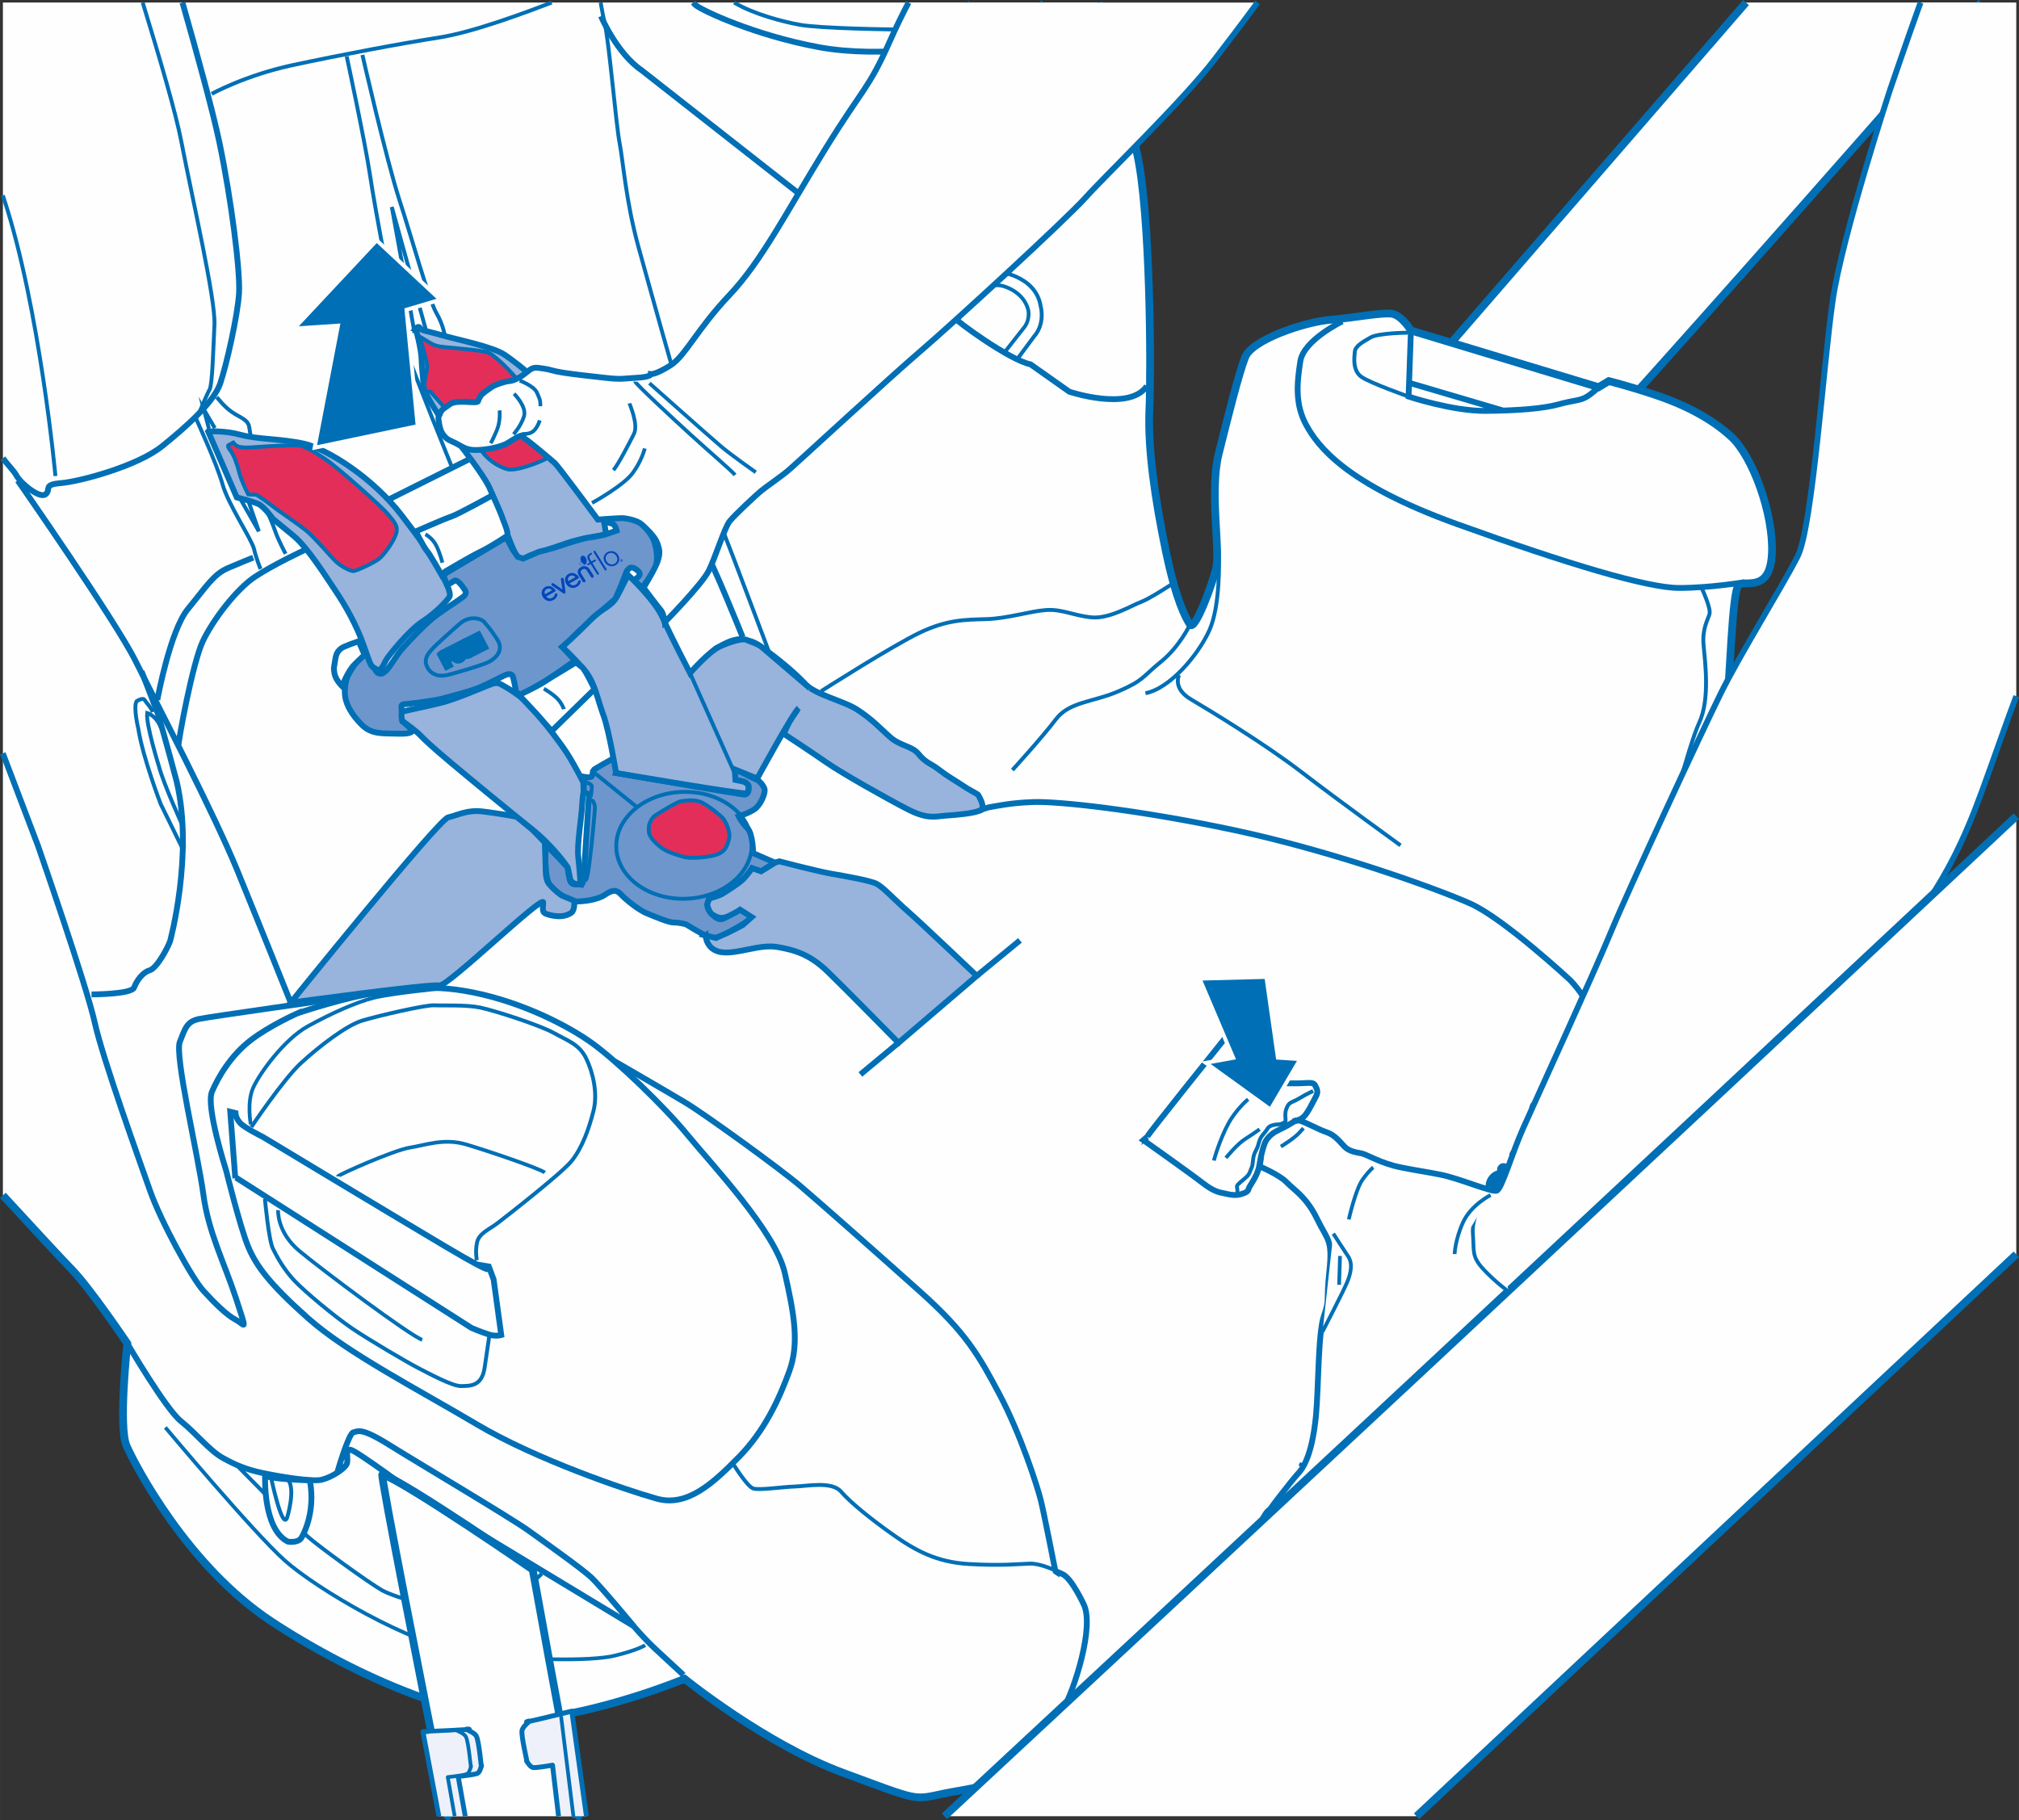 <?xml version="1.0" encoding="UTF-8"?>
<!DOCTYPE svg PUBLIC "-//W3C//DTD SVG 1.1//EN" "http://www.w3.org/Graphics/SVG/1.1/DTD/svg11.dtd">
<!-- Creator: CorelDRAW 2017 -->
<svg xmlns="http://www.w3.org/2000/svg" xml:space="preserve" width="41.083mm" height="37.043mm" version="1.1" style="shape-rendering:geometricPrecision; text-rendering:geometricPrecision; image-rendering:optimizeQuality; fill-rule:evenodd; clip-rule:evenodd"
viewBox="0 0 853.76 769.81"
 xmlns:xlink="http://www.w3.org/1999/xlink">
 <rect x="0" y="0" width="853.76" height="769.81" fill="#333333" stroke="none"/>
 <defs>
  <style type="text/css">
   <![CDATA[
    .str13 {stroke:#FEFEFE;stroke-width:1.64;stroke-miterlimit:4}
    .str3 {stroke:#006FB5;stroke-width:1.64;stroke-miterlimit:10}
    .str12 {stroke:#006FB5;stroke-width:1.64;stroke-miterlimit:4}
    .str1 {stroke:#006FB5;stroke-width:3.28;stroke-miterlimit:10}
    .str0 {stroke:#006FB5;stroke-width:3.28;stroke-miterlimit:4}
    .str2 {stroke:#006FB5;stroke-width:2.46;stroke-miterlimit:10}
    .str9 {stroke:#006FB5;stroke-width:2.46;stroke-miterlimit:4}
    .str4 {stroke:#006FB5;stroke-width:1.58;stroke-miterlimit:10}
    .str11 {stroke:#006FB5;stroke-width:1.58;stroke-miterlimit:4}
    .str6 {stroke:#006FB5;stroke-width:2.06;stroke-linejoin:round;stroke-miterlimit:4}
    .str8 {stroke:#006FB5;stroke-width:1.58;stroke-linejoin:round;stroke-miterlimit:4}
    .str7 {stroke:#006FB5;stroke-width:1.58;stroke-linecap:round;stroke-miterlimit:4}
    .str10 {stroke:#006FB5;stroke-width:1.64;stroke-linecap:round;stroke-linejoin:round;stroke-miterlimit:4}
    .str5 {stroke:#006FB5;stroke-width:3.28;stroke-linecap:round;stroke-linejoin:round;stroke-miterlimit:4}
    .fil1 {fill:none;fill-rule:nonzero}
    .fil0 {fill:#FEFEFE;fill-rule:nonzero}
    .fil8 {fill:#FEFEFE;fill-rule:nonzero}
    .fil3 {fill:#EEF1F9;fill-rule:nonzero}
    .fil4 {fill:#98B3DC;fill-rule:nonzero}
    .fil6 {fill:#6D96CD;fill-rule:nonzero}
    .fil7 {fill:#006FB5;fill-rule:nonzero}
    .fil2 {fill:#006FB5;fill-rule:nonzero}
    .fil5 {fill:#E32E5A;fill-rule:nonzero}
    .fil9 {fill:#0047BA;fill-rule:nonzero}
   ]]>
  </style>
 </defs>
 <g id="Layer_x0020_1">
  <path class="fil0" d="M738.32 1.08l-224.1 258.72c0,0 58.03,7.21 69.95,17.98 4.9,4.43 119.87,-123.93 253.63,-276.7l-99.48 0z"/>
  <path class="fil1 str0" d="M738.32 1.08l-224.1 258.72c0,0 58.03,7.21 69.95,17.98 4.9,4.43 119.87,-123.93 253.63,-276.7"/>
  <path class="fil0" d="M1.21 505.57c11.51,12.5 24.38,26.45 29.2,31.41 7.73,7.95 23.43,31.22 23.43,31.22 0,0 -3.89,35.31 -0.3,43.39 3.58,8.08 25.7,50.8 61.37,74.27 35.67,23.48 85.4,44.9 115.22,40.72 29.81,-4.18 59.36,-16.53 59.36,-16.53 0,0 34.14,27.62 66.95,39.72 32.81,12.1 29.47,11.59 43.1,8.72 13.64,-2.87 34.84,-2.89 77.43,-37.34 13.36,-10.81 30.4,-28.01 51.55,-47.3 28.52,-26.02 69.07,-65.03 87.6,-90.77 13.15,-18.25 18.06,-31.24 23.72,-39.4 25.58,-36.77 43.36,-69.47 48.19,-74.53 4.84,-5.06 19.44,-56.46 24.83,-83.64 5.38,-27.18 15.67,-77.22 17.24,-87.09 1.56,-9.88 2.21,-49.19 5.26,-51.12 3.06,-1.94 13.2,3.28 13.93,-13.31 0.73,-16.6 -8.14,-40.89 -17.13,-49.21 -8.99,-8.32 -21.02,-14.1 -33.01,-18.03 -11.97,-3.94 -18.88,-5.57 -18.88,-5.57l-4.28 2.58 -79.35 -23.99c0,0 -3.94,-6.64 -8.33,-7.12 -4.38,-0.48 -15.53,1.7 -26.11,2.64 -10.58,0.93 -32.8,8.36 -35.68,15.81 -2.88,7.45 -7.32,25.39 -11.19,40.86 -3.89,15.47 0.64,40.51 -1,47.93 -1.64,7.41 -9.13,27.29 -11.1,24.27 -1.97,-3 -5.93,-10.26 -10.34,-31.61 -4.42,-21.35 -7.58,-42.75 -6.85,-59.35 0.73,-16.6 0.52,-82.91 -5.27,-108.52 -3.77,-16.7 -11.37,-45.54 -16.21,-63.6l-463.34 0 0 504.49z"/>
  <path class="fil1 str1" d="M1.21 505.57c11.51,12.5 24.38,26.45 29.2,31.41 7.73,7.95 23.43,31.22 23.43,31.22 0,0 -3.89,35.31 -0.3,43.39 3.58,8.08 25.7,50.8 61.37,74.27 35.67,23.48 85.4,44.9 115.22,40.72 29.81,-4.18 59.36,-16.53 59.36,-16.53 0,0 34.14,27.62 66.95,39.72 32.81,12.1 29.47,11.59 43.1,8.72 13.64,-2.87 34.84,-2.89 77.43,-37.34 13.36,-10.81 30.4,-28.01 51.55,-47.3 28.52,-26.03 69.07,-65.03 87.6,-90.77 13.15,-18.25 18.06,-31.24 23.72,-39.4 25.58,-36.77 43.36,-69.47 48.19,-74.53 4.84,-5.06 19.44,-56.46 24.83,-83.64 5.38,-27.18 15.67,-77.22 17.24,-87.09 1.56,-9.88 2.21,-49.19 5.26,-51.12 3.06,-1.94 13.2,3.28 13.93,-13.31 0.73,-16.6 -8.14,-40.89 -17.13,-49.21 -8.99,-8.32 -21.02,-14.1 -33.01,-18.03 -11.97,-3.94 -18.88,-5.57 -18.88,-5.57l-4.28 2.58 -79.35 -23.99c0,0 -3.94,-6.64 -8.33,-7.12 -4.38,-0.48 -15.53,1.7 -26.11,2.64 -10.58,0.93 -32.8,8.36 -35.68,15.81 -2.88,7.45 -7.32,25.39 -11.19,40.86 -3.89,15.47 0.64,40.51 -1,47.93 -1.64,7.41 -9.13,27.29 -11.1,24.27 -1.97,-3 -5.93,-10.26 -10.34,-31.61 -4.42,-21.35 -7.58,-42.75 -6.85,-59.35 0.73,-16.6 0.52,-82.91 -5.27,-108.52 -3.77,-16.7 -11.37,-45.54 -16.21,-63.6"/>
  <path class="fil1 str2" d="M567.61 135.93c0,0 -16.39,7.87 -17.76,16.91 -1.38,9.04 -2.34,18.08 2.51,26.93 4.85,8.85 16.58,24.88 63.69,41.87 47.11,17 80.69,27.03 93.99,27.03 13.31,0.01 27.78,-2.48 27.78,-2.48m-141.19 -106.44l-0.99 27.97c0,0 18.59,6.19 32.62,6.07 14.03,-0.12 24.61,-1.06 30.79,-2.77 6.18,-1.73 9,-1.5 11.75,-3.12 2.76,-1.62 5.18,-4.15 5.18,-4.15m-80.21 -1.87l39.66 11.69"/>
  <path class="fil1 str3" d="M595.42 140.71c0,0 -12.48,0.07 -15.85,2.02 -3.36,1.94 -6.44,3.58 -6.67,6.03 -0.23,2.46 -1,8.01 2.84,10.66 3.82,2.65 19.9,8.31 19.9,8.31"/>
  <path class="fil1 str2" d="M125.99 428.48c0,0 23.46,-7.77 33.41,-8.38 9.97,-0.61 19.82,-4.59 40.85,-0.31 21.03,4.27 40.06,14.13 50.26,21.49 10.21,7.38 30.15,26.42 40.2,38.7 10.06,12.28 37.15,40.94 41.13,58.31 3.97,17.38 6.23,29.9 1.92,41.69 -4.31,11.8 -10.44,25.18 -21.33,36.26 -10.88,11.07 -21.79,21.22 -34.68,17.62 -12.89,-3.6 -51.05,-16.56 -76.15,-31.46 -25.11,-14.9 -54.9,-30.26 -71.27,-44.81 -16.35,-14.54 -22.21,-22.35 -25.6,-30.85 -3.38,-8.49 -9.1,-31.65 -9.1,-31.65 0,0 -8.65,-27.06 -6.03,-33.29 2.62,-6.22 7.94,-15.28 16.17,-21.67 8.22,-6.39 20.22,-11.66 20.22,-11.66zm-26.21 69.57l99.61 63.6c0,0 4.74,2 7.58,2.84 2.83,0.84 4.99,0.16 4.99,0.16l-3.23 -23.54 -2.04 -5.46 -1.56 -0.26c0,0 8,6.51 -17.11,-8.39 -25.1,-14.9 -76.92,-46.18 -76.92,-46.18 0,0 -7.6,-3.75 -9.54,-5.84 -1.93,-2.1 -2,-4.24 -2,-4.24l-2.2 -0.55 2.13 28.18"/>
  <path class="fil1 str3" d="M106.28 476.66c0,0 13.4,-20.05 20.99,-27.04 7.57,-6.98 19.15,-15.93 25.95,-17.98 6.8,-2.05 26.61,-6.64 30.37,-6.45 3.75,0.2 13.39,-0.3 19.46,0.95 6.07,1.25 25.18,7.43 31.11,10.73 5.92,3.31 10.75,4.79 13.64,10.64 2.89,5.85 5.04,14.79 3.19,22.21 -1.84,7.42 -4.9,16.11 -9.51,21.58 -4.62,5.46 -28.16,23.78 -31.21,26.11 -3.04,2.35 -7.57,4.12 -8.49,7.83 -0.92,3.72 -0.17,7.78 -0.17,7.78"/>
  <path class="fil1 str4" d="M106.04 475.54c0,0 -1.75,-9.16 0.97,-15.38 2.72,-6.22 13.28,-20.67 23.1,-26.08 9.81,-5.42 20.47,-10.23 28.1,-12.11 7.64,-1.87 28.57,-3.94 28.57,-3.94m-43.88 79.52c-0.01,-0.62 23.77,-11.16 30.39,-12.18 6.62,-1.02 14.42,-4.12 23.87,-1.33 9.43,2.78 30.87,10.12 33.22,11.88"/>
  <path class="fil1 str3" d="M112.02 507.08c0,0 1.58,17.35 3.36,20.98 1.78,3.62 4.65,8.86 9.16,13.64 4.52,4.77 17.11,15.23 24.34,20.14 7.22,4.9 23.11,14.24 27.97,16.75 4.86,2.51 14.59,7.75 18.12,7.64 3.53,-0.11 8.74,0.35 9.94,-7.67 1.21,-8.02 2.06,-14.08 2.06,-14.08"/>
  <path class="fil1 str4" d="M117.58 511.82c0,0 -0.54,9.22 8.85,17.13 9.4,7.9 47.07,36.03 52.11,37.72"/>
  <path class="fil1 str2" d="M53.84 568.2c0,0 16.25,27.76 22.65,32.88 6.4,5.12 12.02,12.32 17.53,15.43 5.5,3.1 10.14,5.01 16.83,6.44 6.71,1.44 20.92,3.86 25.05,2.92 4.13,-0.95 9.43,-4.38 10.6,-6.46 1.19,-2.08 -1.04,-6.93 1.89,-6.2 2.93,0.73 26.77,18.43 26.77,18.43l92.82 56.13c0,0 4.32,5.2 9.46,9.95 5.15,4.76 11.57,10.7 11.57,10.7m-146.48 -85.36c0,0 4.81,-16.77 6.87,-17.25 2.07,-0.47 3.26,-2.15 15.14,5.27 11.88,7.42 51.28,30.78 58.94,36.28 7.66,5.5 22.54,16.1 26.4,19.67 3.86,3.56 18.11,20.73 18.11,20.73m156.29 64.03c0,0 19.77,-19.43 24.9,-28.17 5.13,-8.75 13.84,-36.03 8.97,-45.3 0,0 -5.01,-10.8 -8.81,-12.52 -3.79,-1.73 -3.05,-1.24 -3.05,-1.24 0,0 -4.7,-24.01 -6.14,-29.9 -1.43,-5.89 -8.56,-27.98 -17.4,-44.71 -8.84,-16.72 -14.34,-26.37 -33.6,-43.59 -19.25,-17.23 -41.69,-37.02 -50.46,-44.53 -8.76,-7.51 -41.1,-30.88 -48.94,-35.55 -7.84,-4.68 -29.65,-17.32 -29.65,-17.32m-258.91 -130.35c8.52,22.38 14.86,39.09 14.86,39.09 0,0 20.56,59.14 23.96,74.59 3.39,15.45 18.88,58.36 23.43,71.33 4.57,12.96 17.8,37.12 22.54,42.29 4.74,5.18 9.89,10.34 13.69,12.28 3.81,1.93 5.2,6.39 0.14,-9.01 -5.06,-15.4 -11.69,-27.89 -13.85,-44.19 -2.18,-16.31 -12.23,-58.58 -9.92,-64.38 2.32,-5.8 2.95,-8.58 8.22,-9.66 5.28,-1.08 58.06,-8.51 58.06,-8.51m-141.12 -228.66c2.27,3.09 4.66,5.32 5.81,7.43 1.77,3.22 9.88,9.93 12.31,7.81 2.43,-2.13 -1.38,-4.05 6.5,-4.7 7.88,-0.65 32.21,-7.12 42.76,-15.62 10.54,-8.5 21.87,-18.67 24.54,-26.53 2.67,-7.86 7.42,-28.88 7.96,-38.3 0.53,-9.43 -3.32,-39.61 -8.22,-63.2 -2.78,-13.39 -9.68,-38.51 -15.71,-59.59"/>
  <path class="fil1 str3" d="M310.46 1.08c8.31,4.96 20.67,8.11 27.63,9.38 8.58,1.59 39.57,2.08 47.26,2.05 5.43,-0.03 15.26,-4.87 24.78,-11.44"/>
  <path class="fil1 str2" d="M441.25 1.08c-0.92,0.82 -1.72,1.48 -2.34,1.93 -4.88,3.53 -24.52,13.63 -28.86,14.69 -4.33,1.05 -36.89,7.25 -63.86,2.24 -26.99,-5.01 -49.14,-15.39 -52.02,-17.77 -0.34,-0.28 -0.7,-0.65 -1.07,-1.1"/>
  <path class="fil1 str3" d="M89.5 39.69c0,0 14.11,-7.79 33.94,-12.08 19.82,-4.28 47.11,-9.41 62.01,-11.7 14.73,-2.27 37.18,-10.77 47.82,-14.83m20.71 0c0.7,3.89 1.33,7.16 1.77,9.02 1.8,7.62 4.77,42.83 6.26,50.46 1.49,7.63 2.64,24.49 7.91,43.66 5.28,19.18 15.82,56.93 19.64,69.4 3.82,12.47 13.56,44.41 16.25,51.08 2.71,6.67 19.41,51.13 19.41,51.13m170.6 -28.95c0,0 -9.77,6.43 -13.47,7.77 -3.7,1.34 -13.18,7.16 -20.7,6.46 -7.51,-0.69 -12.58,-3.61 -19.43,-3.09 -6.85,0.5 -16.11,3.56 -25.15,3.83 -9.04,0.27 -16.53,0.19 -28.2,5.76 -11.68,5.58 -41.71,24.75 -41.71,24.75m-36.79 327.3c0,0 5.59,9.04 8.12,9.88 2.51,0.85 12.45,-0.68 17.75,-0.84 5.29,-0.16 15.52,-2.31 19.41,2.18 3.88,4.49 12.2,11.3 21.77,18.07 9.56,6.77 18.45,11.72 32.2,12.54 13.76,0.81 21.83,-0.05 25.89,-0.17 4.05,-0.12 9.74,2.47 9.74,2.47m274.37 -414.98c0,0 4,8.47 3.25,10.95 -0.75,2.48 -3.12,6.23 -2.49,13.17 0.62,6.94 2.79,22.84 -1.88,32.81 -4.68,9.96 -13.89,47.89 -19.3,61.17 -5.4,13.26 -25.95,60.96 -25.95,60.96"/>
  <path class="fil1 str2" d="M691.35 462.51c0,0 -10.95,-17.68 -13.6,-22.92 -2.67,-5.24 -4.64,-15.41 -13.68,-24.96 0,0 -28.16,-26.17 -42.39,-32.49 -14.24,-6.33 -58.08,-22.18 -99.84,-31.06 -41.76,-8.86 -74.6,-12.17 -84.58,-11.87 -9.97,0.31 -15.85,1.71 -18.34,2.1 -2.48,0.38 -4.93,1.68 -4.93,1.68"/>
  <path class="fil1 str3" d="M515.45 236.57c0,0 0.62,19.63 -4.05,30.01 -4.67,10.37 -16.69,24.66 -27.03,26.61m14.22 -7.7c0,0 -2.95,5.61 4.99,10.28 7.95,4.67 31.47,19 46.82,30.81 15.34,11.81 41.83,30.97 41.83,30.97m-89.02 -93.4c0,0 -4.38,9.35 -12.29,15.73 -7.9,6.39 -7.23,7.9 -18.01,12.52 -10.76,4.63 -20.75,4.31 -26.44,11.85 -5.69,7.54 -18.36,21.43 -18.36,21.43"/>
  <path class="fil1 str2" d="M7.49 203.25c0,0 41.36,59.32 49.79,76.26 8.44,16.94 33.21,64.48 43.12,88.75 9.9,24.26 22.53,55.8 22.53,55.8m-56.4 -128.05c0,0 5.32,-29.22 12.94,-38.46 7.61,-9.24 10.77,-14.66 16.92,-17.29 6.16,-2.64 10.67,-4.42 10.67,-4.42m-31.6 79.55c-0.07,-2.04 5.97,-34.97 10.26,-44.1 4.3,-9.14 14.28,-22.13 22.02,-27.28 7.73,-5.15 20.85,-11.27 20.85,-11.27m35.93 -21.56l33.98 -16.99m45.84 -10.19c0,0 15.01,1.39 24.04,10.94 9.03,9.55 23.74,27.94 28.12,34.76 4.38,6.83 17.52,39.73 17.52,39.73"/>
  <path class="fil1 str3" d="M146.6 23.84c0,0 7.78,36.2 9.9,50.45 2.11,14.27 10.61,60.26 14.74,72.42 4.13,12.16 19.9,50.97 19.9,50.97m-37.89 -174.45c0,0 10.12,44.31 15.64,61.33 5.52,17.02 12.57,42.6 15.64,47.82 3.07,5.23 3.64,10.13 3.64,10.13m-105.38 34.3c0,0 8.92,19.38 11.27,27.9 2.35,8.52 12.38,23.37 13.34,27.44 0.96,4.05 2.76,8.5 2.76,8.5m-18.49 -72.7c0,0 3.03,4 6.44,6.35 3.4,2.35 6.75,3.07 7.27,6.33l0.52 3.26m14.88 50.31c0,0 -3.09,-5.64 -4.46,-9.69 -1.38,-4.05 -3.16,-7.68 -3.16,-7.68m67.04 -76.93l-14.53 -52.37c0,0 9.53,52.11 9.58,53.34m-73.49 70.38l7.7 13.48 -4.34 -12.57m-14.28 -31.08l-4.61 -7.84 2.13 8.12m11.63 438.25c0,0 25.77,26.23 30.05,30.2 4.29,3.96 25.99,19.68 31.49,22.78 5.5,3.11 26.48,9.03 31.45,8.46 4.98,-0.56 21.08,-4.32 25.97,-7.33 4.89,-3.01 10.14,-8.09 10.14,-8.09"/>
  <path class="fil1 str4" d="M69.92 603.73c0,0 37.14,44.31 50.41,56.19 13.26,11.88 53.1,35.64 76.9,39.01 23.81,3.37 52.51,3.73 62.42,1.39 9.91,-2.35 13.17,-4.49 13.17,-4.49"/>
  <path class="fil2" d="M638.75 497.93c0.3,0.25 0.45,0.66 0.02,1.16l-4.71 5.5c1.38,0.97 3.09,0.92 4.4,-0.61 0.81,-0.95 0.98,-1.8 0.9,-2.89 -0.01,-0.27 0.03,-0.59 0.21,-0.8 0.34,-0.39 0.9,-0.49 1.35,-0.12 0.18,0.15 0.27,0.39 0.31,0.64 0.23,1.39 -0.32,3.08 -1.44,4.41 -2.35,2.73 -5.54,2.58 -7.87,0.63 -2.45,-2.03 -2.77,-5.29 -0.73,-7.67 1.99,-2.32 5.18,-2.24 7.57,-0.25zm-6.18 1.42c-1.08,1.28 -0.91,2.9 0.11,4.03l3.88 -4.53c-1.25,-0.78 -2.9,-0.75 -3.99,0.5z"/>
  <path class="fil1 str1" d="M638.75 497.93c0.3,0.25 0.45,0.66 0.02,1.16l-4.71 5.5c1.38,0.97 3.09,0.92 4.4,-0.61 0.81,-0.95 0.98,-1.8 0.9,-2.89 -0.01,-0.27 0.03,-0.59 0.21,-0.8 0.34,-0.39 0.9,-0.49 1.35,-0.12 0.18,0.15 0.27,0.39 0.31,0.64 0.23,1.39 -0.32,3.08 -1.44,4.41 -2.35,2.73 -5.54,2.58 -7.87,0.63 -2.45,-2.03 -2.77,-5.29 -0.73,-7.67 1.99,-2.32 5.18,-2.24 7.57,-0.25zm-6.18 1.42c-1.08,1.28 -0.91,2.9 0.11,4.03l3.88 -4.53c-1.25,-0.78 -2.9,-0.75 -3.99,0.5z"/>
  <path class="fil2" d="M643.35 495.79l-3.36 -6.75c-0.19,-0.37 -0.19,-0.73 0.14,-1.14 0.38,-0.44 0.99,-0.5 1.47,-0.1 0.11,0.1 0.19,0.19 0.28,0.35l4.19 8.68c0.17,0.36 0.15,0.76 -0.14,1.09 -0.28,0.33 -0.68,0.41 -1.06,0.31l-9.4 -2.62c-0.17,-0.05 -0.28,-0.11 -0.4,-0.21 -0.48,-0.4 -0.5,-1 -0.13,-1.42 0.34,-0.41 0.7,-0.46 1.11,-0.34l7.32 2.15z"/>
  <path class="fil1 str1" d="M643.35 495.79l-3.36 -6.75c-0.19,-0.37 -0.19,-0.73 0.14,-1.14 0.38,-0.44 0.99,-0.5 1.47,-0.1 0.11,0.1 0.19,0.19 0.28,0.35l4.19 8.68c0.17,0.36 0.15,0.76 -0.14,1.09 -0.28,0.33 -0.68,0.41 -1.06,0.31l-9.4 -2.62c-0.17,-0.05 -0.28,-0.11 -0.4,-0.21 -0.48,-0.4 -0.5,-1 -0.13,-1.42 0.34,-0.41 0.7,-0.46 1.11,-0.34l7.32 2.15z"/>
  <path class="fil2" d="M651.51 483.06c0.31,0.25 0.46,0.66 0.04,1.15l-4.73 5.5c1.37,0.98 3.08,0.92 4.39,-0.6 0.81,-0.96 0.97,-1.8 0.92,-2.9 -0.02,-0.27 0.01,-0.58 0.2,-0.8 0.34,-0.38 0.91,-0.48 1.35,-0.11 0.19,0.15 0.28,0.38 0.31,0.64 0.23,1.38 -0.31,3.09 -1.45,4.4 -2.35,2.75 -5.54,2.59 -7.87,0.65 -2.45,-2.03 -2.78,-5.31 -0.74,-7.68 1.99,-2.32 5.18,-2.24 7.57,-0.25zm-6.17 1.42c-1.09,1.27 -0.92,2.89 0.1,4.02l3.88 -4.52c-1.24,-0.78 -2.9,-0.75 -3.98,0.5z"/>
  <path class="fil1 str1" d="M651.51 483.06c0.31,0.25 0.46,0.66 0.04,1.15l-4.73 5.5c1.37,0.98 3.08,0.92 4.39,-0.6 0.81,-0.96 0.97,-1.8 0.92,-2.9 -0.02,-0.27 0.01,-0.58 0.2,-0.8 0.34,-0.38 0.91,-0.48 1.35,-0.11 0.19,0.15 0.28,0.38 0.31,0.64 0.23,1.38 -0.31,3.09 -1.45,4.4 -2.35,2.75 -5.54,2.59 -7.87,0.65 -2.45,-2.03 -2.78,-5.31 -0.74,-7.68 1.99,-2.32 5.18,-2.24 7.57,-0.25zm-6.17 1.42c-1.09,1.26 -0.92,2.89 0.1,4.02l3.88 -4.52c-1.24,-0.78 -2.9,-0.75 -3.98,0.5z"/>
  <path class="fil2" d="M653.79 473.83c-1.11,0.1 -2.19,0.68 -3.1,1.75 -0.91,1.06 -1.32,2.2 -1.23,3.3 0.1,1.1 0.68,2.14 1.72,3.01l4.08 3.38c0.46,0.4 1.16,0.34 1.56,-0.11 0.39,-0.46 0.32,-1.14 -0.15,-1.54l-4.23 -3.5c-1.03,-0.89 -1.24,-2.04 -0.23,-3.25 1.05,-1.19 2.24,-1.19 3.31,-0.33l4.21 3.51c0.48,0.39 1.17,0.34 1.56,-0.11 0.39,-0.47 0.32,-1.15 -0.14,-1.54l-4.08 -3.38c-1.04,-0.86 -2.18,-1.27 -3.29,-1.17z"/>
  <path class="fil1 str1" d="M653.79 473.83c-1.11,0.1 -2.19,0.68 -3.1,1.75 -0.91,1.06 -1.32,2.2 -1.23,3.3 0.1,1.1 0.68,2.14 1.72,3.01l4.08 3.38c0.46,0.4 1.16,0.34 1.56,-0.11 0.39,-0.46 0.32,-1.14 -0.15,-1.54l-4.23 -3.5c-1.03,-0.89 -1.24,-2.04 -0.23,-3.25 1.05,-1.19 2.24,-1.19 3.31,-0.33l4.21 3.51c0.48,0.39 1.17,0.34 1.56,-0.11 0.39,-0.47 0.32,-1.15 -0.14,-1.54l-4.08 -3.38c-1.04,-0.86 -2.18,-1.27 -3.29,-1.17z"/>
  <path class="fil2" d="M658.31 467.01c0.21,-0.24 0.6,-0.29 0.86,-0.07 0.26,0.22 0.27,0.61 0.08,0.85l-1.81 2.09 6.76 5.62c0.32,0.26 0.36,0.71 0.09,1.02 -0.26,0.32 -0.71,0.35 -1.03,0.09l-6.76 -5.62 -1.11 1.28c-0.22,0.26 -0.6,0.29 -0.85,0.07 -0.26,-0.21 -0.29,-0.59 -0.08,-0.84l1.11 -1.29 -1.15 -0.96c-2.05,-1.69 -2.44,-3.51 -0.65,-5.58l0.32 -0.39c0.23,-0.26 0.6,-0.28 0.86,-0.07 0.26,0.22 0.29,0.59 0.07,0.85l-0.29 0.33c-1.08,1.27 -1.06,2.36 0.61,3.75l1.17 0.97 1.8 -2.1zm10.18 4.62c-0.26,0.31 -0.72,0.34 -1.03,0.08l-11.62 -9.66c-0.32,-0.26 -0.36,-0.71 -0.09,-1.02 0.26,-0.32 0.72,-0.34 1.04,-0.09l11.61 9.66c0.31,0.27 0.37,0.71 0.09,1.03z"/>
  <path class="fil1 str1" d="M658.31 467.01c0.21,-0.24 0.6,-0.29 0.86,-0.07 0.26,0.22 0.27,0.61 0.08,0.85l-1.81 2.09 6.76 5.62c0.32,0.26 0.36,0.71 0.09,1.02 -0.26,0.32 -0.71,0.35 -1.03,0.09l-6.76 -5.62 -1.11 1.28c-0.22,0.26 -0.6,0.29 -0.85,0.07 -0.26,-0.21 -0.29,-0.59 -0.08,-0.84l1.11 -1.29 -1.15 -0.96c-2.05,-1.69 -2.44,-3.51 -0.65,-5.58l0.32 -0.39c0.23,-0.26 0.6,-0.28 0.86,-0.07 0.26,0.22 0.29,0.59 0.07,0.85l-0.29 0.33c-1.08,1.27 -1.06,2.36 0.61,3.75l1.17 0.97 1.8 -2.1zm10.18 4.62c-0.26,0.31 -0.72,0.34 -1.03,0.08l-11.62 -9.66c-0.32,-0.26 -0.36,-0.71 -0.08,-1.02 0.26,-0.32 0.71,-0.34 1.03,-0.09l11.61 9.66c0.31,0.27 0.37,0.71 0.09,1.03z"/>
  <path class="fil2" d="M673.69 465.72c-2.11,2.46 -5.5,2.6 -7.87,0.65 -2.37,-1.98 -2.79,-5.29 -0.68,-7.75 2.11,-2.47 5.5,-2.6 7.87,-0.64 2.38,1.96 2.8,5.28 0.69,7.74zm-7.58 -6.3c-1.49,1.72 -1.25,4.26 0.65,5.84 1.91,1.58 4.47,1.39 5.96,-0.34 1.48,-1.73 1.24,-4.26 -0.66,-5.85 -1.91,-1.58 -4.48,-1.38 -5.95,0.35z"/>
  <path class="fil1 str1" d="M673.69 465.72c-2.11,2.46 -5.5,2.6 -7.87,0.65 -2.37,-1.98 -2.79,-5.29 -0.68,-7.75 2.11,-2.47 5.5,-2.6 7.87,-0.64 2.38,1.96 2.8,5.28 0.69,7.74zm-7.58 -6.3c-1.49,1.72 -1.25,4.26 0.65,5.84 1.91,1.58 4.47,1.39 5.96,-0.34 1.48,-1.73 1.24,-4.26 -0.66,-5.85 -1.91,-1.58 -4.48,-1.38 -5.95,0.35z"/>
  <path class="fil2" d="M649.37 472.22c0.46,-0.54 1.3,-0.9 2.12,-0.89 0.78,0 1.42,0.32 1.62,0.82 -0.06,0.23 -0.21,0.48 -0.41,0.71 -0.3,0.34 -0.72,0.66 -1.19,0.86 -0.7,0.3 -1.42,0.34 -1.92,0.12 -0.26,-0.11 -0.43,-0.29 -0.52,-0.52 0,-0.01 -0.01,-0.03 -0.01,-0.04l0 0 0 0c-0.05,-0.15 -0.05,-0.31 -0.01,-0.48 0.05,-0.2 0.16,-0.4 0.32,-0.59zm-0.17 -0.15c-0.18,0.21 -0.3,0.45 -0.36,0.69 -0.05,0.21 -0.05,0.39 0.01,0.57 0,0.02 0.01,0.04 0.01,0.07 0.28,0.81 1.52,1.05 2.74,0.52 0.53,-0.22 0.96,-0.55 1.28,-0.91 0.23,-0.28 0.4,-0.58 0.46,-0.88 -0.2,-0.6 -0.92,-1.02 -1.84,-1.03 -0.92,0 -1.81,0.4 -2.3,0.97z"/>
  <path class="fil1 str1" d="M649.37 472.22c0.46,-0.54 1.3,-0.9 2.12,-0.89 0.78,0 1.42,0.32 1.62,0.82 -0.06,0.23 -0.21,0.48 -0.41,0.71 -0.29,0.34 -0.72,0.66 -1.19,0.86 -0.7,0.3 -1.42,0.34 -1.92,0.12 -0.26,-0.11 -0.43,-0.29 -0.52,-0.52 0,-0.01 -0.01,-0.03 -0.01,-0.04l0 0 0 0c-0.05,-0.15 -0.05,-0.31 -0.01,-0.48 0.05,-0.2 0.16,-0.4 0.32,-0.59zm-0.17 -0.15c-0.18,0.21 -0.3,0.45 -0.36,0.69 -0.05,0.21 -0.05,0.39 0.01,0.57 0,0.02 0.01,0.04 0.01,0.07 0.28,0.81 1.52,1.05 2.74,0.52 0.53,-0.22 0.96,-0.55 1.28,-0.91 0.23,-0.28 0.4,-0.58 0.46,-0.88 -0.2,-0.6 -0.92,-1.02 -1.84,-1.03 -0.92,0 -1.81,0.4 -2.3,0.97z"/>
  <path class="fil2" d="M650.21 472.12c1.11,0.76 2.3,0.83 3.04,0.27 0.4,-0.92 0.22,-2.31 -0.54,-3.53 -1,-1.64 -2.65,-2.35 -3.68,-1.61 -0.02,0.02 -0.04,0.05 -0.08,0.06 -0.19,0.18 -0.37,0.4 -0.48,0.68 -0.53,1.28 0.25,3.12 1.74,4.13z"/>
  <path class="fil1 str1" d="M650.21 472.12c1.11,0.76 2.3,0.83 3.04,0.27 0.4,-0.92 0.22,-2.31 -0.54,-3.53 -1,-1.64 -2.65,-2.35 -3.68,-1.61 -0.02,0.02 -0.04,0.05 -0.08,0.06 -0.19,0.18 -0.37,0.4 -0.48,0.68 -0.53,1.28 0.25,3.12 1.74,4.13z"/>
  <path class="fil1 str3" d="M23.44 201.33c0,0 -6.59,-71.02 -21.76,-117.23l-0.48 -1.46m59.14 -81.57c7.39,24.09 14.03,46.89 16.26,58.45 4.96,25.64 14.58,67.09 14.08,77.76 -0.51,10.66 -0.87,25.4 -2.06,27.49 -1.18,2.08 -4.27,9.54 -4.27,9.54"/>
  <path class="fil1 str4" d="M289.38 380.95c0,0 0.56,4.49 2.91,6.66 2.35,2.18 6.8,4.71 8.67,4.85 1.88,0.15 4.59,0.27 6.44,-0.2"/>
  <path class="fil1 str3" d="M301.16 385.1c0,0 9.45,-3.76 16.66,0.92 7.21,4.69 24.91,18.69 24.91,18.69"/>
  <path class="fil1 str2" d="M431.3 397.73l-18.25 14.99m-49.22 41.71l16.11 -13.38"/>
  <path class="fil0" d="M189.36 768.17c-10.02,-50.2 -28.69,-144.99 -27.72,-144.66 10.15,3.46 63.61,40.34 63.61,40.34 0,0 11.91,66.16 19.39,104.32l-55.29 0z"/>
  <path class="fil1 str5" d="M189.36 768.17c-10.02,-50.2 -28.69,-144.99 -27.72,-144.66 10.15,3.46 63.61,40.34 63.61,40.34 0,0 11.91,66.16 19.39,104.32"/>
  <path class="fil3" d="M222.94 728.11c2.73,-0.97 -1.69,1.39 -2.19,3.78 -0.5,2.39 2.55,14.54 2,13.12 -0.53,-1.45 1.03,2.47 2.82,2.58 1.81,0.12 8.07,-1.03 8.07,-1.03l2.55 21.6 11.79 0 -6.19 -44.44 -5.17 1.28c0,0 -16.4,4.06 -13.68,3.09z"/>
  <path class="fil1 str6" d="M222.94 728.11c2.73,-0.97 -1.69,1.39 -2.19,3.78 -0.5,2.39 2.55,14.54 2,13.12 -0.53,-1.45 1.03,2.47 2.82,2.58 1.81,0.12 8.07,-1.03 8.07,-1.03l2.55 21.6m11.79 0l-6.19 -44.44 -5.17 1.28c0,0 -16.4,4.06 -13.68,3.09"/>
  <line class="fil1" x1="237.31" y1="726.35" x2="242.47" y2= "768.17" />
  <line class="fil1 str7" x1="237.31" y1="726.35" x2="242.47" y2= "768.17" />
  <path class="fil3" d="M198.1 731.32c-2.87,-0.17 2.06,0.83 3.29,2.89 1.23,2.08 2.14,14.19 2.21,12.72 0.04,-1.5 -0.19,2.55 -1.86,3.16 -1.67,0.6 -8,1.25 -8,1.25l2.99 16.82 -11.16 0 -6.74 -35.76 5.34 -0.21c0,0 16.86,-0.73 13.94,-0.87z"/>
  <path class="fil1 str6" d="M198.1 731.32c-2.87,-0.17 2.06,0.83 3.29,2.89 1.23,2.08 2.14,14.19 2.21,12.72 0.04,-1.5 -0.19,2.55 -1.86,3.16 -1.67,0.6 -8,1.25 -8,1.25l2.99 16.82m-11.16 0l-6.74 -35.76 5.34 -0.21c0,0 16.86,-0.73 13.94,-0.87"/>
  <path class="fil3" d="M181.3 732.4c4.11,-0.17 14.76,-0.68 12.42,-0.8 -2.92,-0.17 2.03,0.82 3.25,2.89 1.22,2.08 2.15,14.18 2.2,12.71 0.07,-1.49 -0.19,2.56 -1.87,3.15 -1.66,0.61 -7.97,1.27 -7.97,1.27l2.93 16.55 -5.18 0 -5.78 -35.77z"/>
  <path class="fil1 str8" d="M181.3 732.4c4.11,-0.17 14.76,-0.68 12.42,-0.8 -2.92,-0.17 2.03,0.82 3.25,2.89 1.22,2.08 2.15,14.18 2.2,12.71 0.07,-1.49 -0.19,2.56 -1.87,3.15 -1.66,0.61 -7.97,1.27 -7.97,1.27l2.93 16.55"/>
  <path class="fil4" d="M175.78 139c0,0 1.2,-1.47 1.87,-0.26 0.65,1.21 2.73,1.14 9.03,3 6.29,1.86 21.77,4.86 26.87,8.4 5.1,3.53 20.86,15.12 28.17,29.64 7.32,14.52 7.95,14.9 10.45,21.58 2.5,6.68 3.69,11.55 3.77,14.01 0.07,2.46 -0.3,3.69 -0.47,4.93 -0.17,1.23 1.42,5.68 -0.02,5.93 -1.44,0.25 -9.94,1.52 -15.29,3.33 -5.34,1.8 -12.95,4.49 -15.42,5.18 -2.48,0.69 -4.25,4.02 -6.89,-0.82 -2.65,-4.83 -8.86,-24.08 -11.51,-28.91 -2.65,-4.84 -9.81,-14.44 -13.05,-18.44 -3.25,-3.99 -14.13,-19.42 -14.26,-23.72 -0.13,-4.3 -0.59,-5.51 -0.75,-10.62 -0.16,-5.11 -2.49,-13.23 -2.49,-13.23z"/>
  <path class="fil1 str2" d="M175.78 139c0,0 1.2,-1.47 1.87,-0.26 0.65,1.21 2.73,1.14 9.03,3 6.29,1.86 21.77,4.86 26.87,8.4 5.1,3.53 20.86,15.12 28.17,29.64 7.32,14.52 7.95,14.9 10.45,21.58 2.5,6.68 3.69,11.55 3.77,14.01 0.07,2.46 -0.3,3.69 -0.47,4.93 -0.17,1.23 1.42,5.68 -0.02,5.93 -1.44,0.25 -9.94,1.52 -15.29,3.33 -5.34,1.8 -12.95,4.49 -15.42,5.18 -2.48,0.69 -4.25,4.02 -6.89,-0.82 -2.65,-4.83 -8.86,-24.08 -11.51,-28.91 -2.65,-4.84 -9.81,-14.44 -13.05,-18.44 -3.25,-3.99 -14.13,-19.43 -14.26,-23.72 -0.13,-4.3 -0.59,-5.51 -0.75,-10.62 -0.16,-5.11 -2.49,-13.23 -2.49,-13.23z"/>
  <path class="fil5" d="M177.54 142.43c0,0 1.48,0.78 3.6,2.15 2.13,1.36 3.6,1.94 6.93,2.24 3.34,0.31 16.05,1.35 18.36,2.31 2.32,0.95 7.46,5.7 11.77,10.7 4.32,4.99 15.55,18.56 16.86,20.57 1.31,2 3.04,4 2.3,6.88 -0.75,2.89 -2.34,4.98 -8.29,7.62 -5.95,2.63 -12.13,4.26 -14.65,3.51 -2.52,-0.73 -7.16,-2.85 -10.42,-7.25 -3.25,-4.41 -15.32,-17.96 -15.32,-17.96l-6.69 -7.58 -1.45 0.05c0,0 -1.69,-0.98 -0.8,-5.5 0.9,-4.53 1.31,-4.75 0.13,-9.22 -1.18,-4.46 -2.35,-8.52 -2.35,-8.52z"/>
  <path class="fil1 str3" d="M177.54 142.43c0,0 1.48,0.78 3.6,2.15 2.13,1.36 3.6,1.94 6.93,2.24 3.34,0.31 16.05,1.35 18.36,2.31 2.32,0.95 7.46,5.7 11.77,10.7 4.32,4.99 15.55,18.56 16.86,20.57 1.31,2 3.04,4 2.3,6.88 -0.75,2.89 -2.34,4.98 -8.29,7.62 -5.95,2.63 -12.13,4.26 -14.65,3.51 -2.52,-0.73 -7.16,-2.85 -10.42,-7.25 -3.25,-4.41 -15.32,-17.96 -15.32,-17.96l-6.69 -7.58 -1.45 0.05c0,0 -1.69,-0.98 -0.8,-5.51 0.9,-4.52 1.31,-4.74 0.13,-9.21 -1.18,-4.46 -2.35,-8.52 -2.35,-8.52z"/>
  <path class="fil6" d="M230.73 357.15c0,0 -0.82,13.84 1.78,17.14 2.6,3.29 8.34,7.11 11.14,7.03 2.81,-0.09 8.72,-0.57 12.07,-2.82 3.36,-2.25 4.92,-2.3 6.86,-0.21 1.93,2.1 7.37,6.53 10.85,7.96 3.48,1.43 9.48,4.01 11.66,3.94 2.18,-0.07 5.01,0.77 5.01,0.77 0,0 6.68,4.1 8.26,4.66 1.57,0.57 2.24,2.07 6.86,0.1 4.62,-1.98 13.48,-7.78 13.48,-7.78 0,0 -4.88,-3.02 -5.72,-3.2 -0.84,-0.17 -5.92,3.46 -7.36,3.92 -1.44,0.45 -2.92,-0.32 -4.43,-1.91 -1.5,-1.6 -2.37,-2.6 -1.83,-5.06 0.55,-2.47 -0.23,-1.01 3.87,-2.77 4.1,-1.77 7.56,-4.12 10.6,-6.67 3.04,-2.55 4.21,-5.04 4.21,-5.04l3.78 1.32 5.92 -3.67 -9.27 -4.02c0,0 -0.05,-8.18 -2.41,-10.56 -2.37,-2.38 -3.69,-5 -3.69,-5 0,0 4.32,-1.36 6.77,-3.08 2.44,-1.71 4.77,-6.9 4.09,-8.72 -0.68,-1.82 -2.6,-3.4 -2.6,-3.4 0,0 -4.27,-1.91 -6.02,-2.94 -1.74,-1.02 -3.95,-1.72 -3.95,-1.72l0.29 4.44c0,0 4.7,0.48 5.37,2.14 0.68,1.66 0.29,4.29 -1.89,4.05 -2.2,-0.23 -53.94,-9.1 -53.94,-9.1l0.73 -1.72 -1.71 -4.55c0,0 -8.58,4.72 -8.72,5.18 -0.14,0.47 -0.1,1.69 -0.55,2.47 -0.44,0.78 -3.11,0.25 -3.11,0.25l-0.37 6.41 2.32 0.95 -2.24 34.66c0,0 -0.1,3.89 -1.35,3.52 -1.26,-0.37 -3.92,0.95 -4.65,-2.31 -0.73,-3.26 -0.78,-4.89 -0.78,-4.89l-4.08 -4.38 -5.26 -5.37z"/>
  <path class="fil1 str2" d="M230.73 357.15c0,0 -0.82,13.84 1.78,17.14 2.6,3.29 8.34,7.11 11.14,7.03 2.81,-0.09 8.72,-0.57 12.07,-2.82 3.36,-2.25 4.92,-2.3 6.86,-0.21 1.93,2.1 7.37,6.53 10.85,7.96 3.48,1.43 9.48,4.01 11.66,3.94 2.18,-0.07 5.01,0.77 5.01,0.77 0,0 6.68,4.1 8.26,4.66 1.57,0.57 2.24,2.07 6.86,0.1 4.62,-1.98 13.48,-7.78 13.48,-7.78 0,0 -4.88,-3.02 -5.72,-3.2 -0.84,-0.17 -5.92,3.46 -7.36,3.92 -1.44,0.45 -2.92,-0.32 -4.43,-1.91 -1.5,-1.6 -2.37,-2.6 -1.83,-5.06 0.55,-2.47 -0.23,-1.01 3.87,-2.77 4.1,-1.77 7.56,-4.12 10.6,-6.67 3.04,-2.55 4.21,-5.04 4.21,-5.04l3.78 1.32 5.92 -3.67 -9.27 -4.02c0,0 -0.05,-8.18 -2.41,-10.56 -2.37,-2.38 -3.69,-5 -3.69,-5 0,0 4.32,-1.36 6.77,-3.08 2.44,-1.71 4.77,-6.9 4.09,-8.72 -0.67,-1.82 -2.6,-3.4 -2.6,-3.4 0,0 -4.27,-1.91 -6.02,-2.94 -1.74,-1.02 -3.95,-1.72 -3.95,-1.72l0.29 4.44c0,0 4.7,0.48 5.37,2.14 0.68,1.66 0.29,4.29 -1.89,4.05 -2.2,-0.23 -53.94,-9.1 -53.94,-9.1l0.73 -1.72 -1.71 -4.55c0,0 -8.58,4.72 -8.72,5.18 -0.14,0.47 -0.1,1.69 -0.55,2.47 -0.44,0.78 -3.11,0.25 -3.11,0.25l-0.37 6.41 2.32 0.95 -2.24 34.66c0,0 -0.1,3.89 -1.35,3.52 -1.26,-0.37 -3.92,0.95 -4.65,-2.31 -0.73,-3.26 -0.78,-4.89 -0.78,-4.89l-4.08 -4.38 -5.26 -5.37z"/>
  <path class="fil1 str3" d="M247.73 372.18c0,0 0.62,-0.02 1.62,-8.03 1,-8.01 2.25,-21.16 2.2,-22.78 -0.05,-1.64 -0.92,-2.63 -0.92,-2.63l-1.05 -0.38m-2.11 -7.51c0,0 2.72,0.54 2.76,1.76 0.04,1.22 -0.48,4.52 -0.48,4.52m1.33 -10.48l18.13 14.6m48.72 15.4c0.4,12.48 -12.13,22.99 -27.96,23.47 -15.83,0.48 -28.98,-9.24 -29.37,-21.73 -0.39,-12.48 12.13,-22.98 27.95,-23.46 15.84,-0.48 28.99,9.24 29.38,21.72z"/>
  <path class="fil4" d="M298.37 395.62c0,0 0.2,6.44 7.09,7.16 6.88,0.71 15.79,-3.55 23.31,-2.24 7.53,1.3 13.83,3.26 21.22,10.41 7.4,7.14 29.95,30.1 29.95,30.1l33.11 -28.33c0,0 -23.47,-22.32 -29.24,-27.36 -5.77,-5.04 -10.29,-10.12 -13.15,-11.58 -2.85,-1.44 -13.51,-3.27 -19.47,-4.32 -5.96,-1.05 -21.69,-5.18 -21.69,-5.18l-1.75 0.57 -5.92 3.66 -3.78 -1.32c0,0 -2.38,3.35 -4.2,5.04 -1.82,1.69 -7.54,5.34 -8.76,6 -1.22,0.64 -5.14,1.79 -5.14,1.79l-0.97 2.49c0,0 0.95,3.65 2.22,4.23 1.26,0.58 3.19,2.56 7.08,0.6 3.89,-1.96 4.7,-2.6 4.7,-2.6l4.88 3.12 -3.84 3.39c0,0 -4.91,2.6 -6.35,3.26 -1.44,0.66 -4.92,2.19 -4.92,2.19l-4.4 -1.09z"/>
  <path class="fil1 str2" d="M298.37 395.62c0,0 0.2,6.44 7.09,7.16 6.88,0.71 15.79,-3.55 23.31,-2.24 7.53,1.3 13.83,3.26 21.22,10.41 7.4,7.14 29.95,30.1 29.95,30.1l33.11 -28.32c0,0 -23.47,-22.32 -29.24,-27.36 -5.77,-5.04 -10.29,-10.12 -13.15,-11.58 -2.85,-1.44 -13.51,-3.27 -19.47,-4.32 -5.95,-1.05 -21.69,-5.18 -21.69,-5.18l-1.75 0.57 -5.92 3.66 -3.78 -1.32c0,0 -2.38,3.35 -4.2,5.04 -1.82,1.69 -7.54,5.34 -8.76,6 -1.22,0.65 -5.14,1.8 -5.14,1.8l-0.97 2.49c0,0 0.95,3.65 2.22,4.23 1.26,0.58 3.19,2.56 7.08,0.6 3.89,-1.96 4.7,-2.6 4.7,-2.6l4.88 3.12 -3.84 3.39c0,0 -4.91,2.6 -6.35,3.26 -1.44,0.66 -4.92,2.19 -4.92,2.19l-4.4 -1.09z"/>
  <path class="fil4" d="M242.82 381.54c0,0 0.32,3.47 -1.31,4.55 -1.63,1.07 -4.1,1.96 -8.29,1.07 -4.19,-0.9 -3.79,-1.53 -3.5,-5.43 0.29,-3.89 -40.85,36.01 -44,35.08 -3.14,-0.92 -62.79,7.25 -62.79,7.25 0,0 62.45,-77.42 66.58,-78.36 4.13,-0.94 8.01,-3.31 14.68,-2.49 6.68,0.82 14.41,2.22 14.41,2.22l6.19 5.13 5.59 5.77c0,0 0.21,6.95 0.32,10.01 0.09,3.07 -0.04,5.94 1.8,7.93 1.83,1.99 4.19,4.17 5.66,4.74 1.47,0.57 5.48,2.29 5.48,2.29l-0.83 0.23z"/>
  <path class="fil1 str2" d="M242.82 381.54c0,0 0.32,3.47 -1.31,4.55 -1.63,1.07 -4.1,1.96 -8.29,1.07 -4.19,-0.9 -3.79,-1.53 -3.5,-5.43 0.29,-3.89 -40.85,36.01 -44,35.08 -3.14,-0.92 -62.79,7.25 -62.79,7.25 0,0 62.45,-77.42 66.58,-78.36 4.13,-0.94 8.01,-3.31 14.68,-2.49 6.68,0.82 14.41,2.22 14.41,2.22l6.19 5.13 5.59 5.77c0,0 0.21,6.95 0.32,10.01 0.09,3.07 -0.04,5.94 1.8,7.93 1.83,1.99 4.19,4.17 5.66,4.74 1.47,0.57 5.48,2.29 5.48,2.29"/>
  <path class="fil1 str3" d="M201.66 235.44c0,0 4.41,1.5 6.61,5.32 2.2,3.82 9.82,14.84 13.14,21.29 3.32,6.45 4.41,8.26 5.99,11.9 1.57,3.64 2.5,6.68 2.98,8.92 0.48,2.24 0.56,4.49 0.56,4.49"/>
  <path class="fil4" d="M340.41 289.2c-3.05,-2.67 -16.66,-13.92 -16.66,-13.92 0,0 -6.84,-4.45 -8.09,-4.62 -1.26,-0.16 -3.45,-0.71 -5.45,0.27 -2,0.98 -6.94,2.81 -7.84,3.61 -0.91,0.79 -5.91,5.39 -5.91,5.39l43.95 9.26z"/>
  <path class="fil1 str9" d="M340.41 289.2c-3.05,-2.67 -16.65,-13.92 -16.65,-13.92 0,0 -6.85,-4.45 -8.1,-4.62 -1.26,-0.16 -3.45,-0.71 -5.45,0.27 -2,0.98 -6.94,2.81 -7.84,3.61 -0.91,0.79 -5.91,5.39 -5.91,5.39"/>
  <path class="fil4" d="M302.37 274.54c1.84,-0.98 7.56,-4.88 10.71,-3.76 3.16,1.14 2.95,-1.41 9.33,3.15 6.38,4.57 13.8,10.63 18,15.26 4.2,4.63 16.36,7.21 22.13,10.98 6.49,4.25 9.66,7.86 13.83,11.57 4.16,3.71 9.31,3.81 11.93,7.04 3.23,3.99 4.94,3.81 8.78,6.77 3.83,2.95 6.84,4.54 10.35,6.9 3.5,2.35 6.18,3.34 6.36,3.95 0.17,0.61 3.12,4.97 0.82,6.27 -2.31,1.3 -9.77,1.99 -14.43,2.28 -4.67,0.3 -7.74,1.77 -16.47,-2.73 -8.72,-4.49 -27.6,-15.12 -34.14,-19.68 -6.54,-4.56 -18.17,-12.19 -18.17,-12.19l2.49 -5.29 3.28 -4.86 -34.8 -25.65z"/>
  <path class="fil1 str9" d="M302.37 274.54c1.84,-0.98 7.56,-4.88 10.71,-3.76 3.16,1.14 2.95,-1.41 9.33,3.15 6.38,4.57 13.8,10.63 18,15.26 4.2,4.63 16.36,7.2 22.13,10.98 6.49,4.25 9.66,7.86 13.83,11.57 4.16,3.71 9.31,3.81 11.93,7.04 3.23,3.99 4.94,3.81 8.78,6.77 3.83,2.95 6.84,4.54 10.35,6.9 3.5,2.35 6.18,3.34 6.36,3.95 0.17,0.61 3.12,4.97 0.82,6.27 -2.31,1.3 -9.77,1.99 -14.43,2.28 -4.67,0.3 -7.74,1.77 -16.47,-2.73 -8.72,-4.49 -27.6,-15.12 -34.14,-19.68 -6.54,-4.56 -18.17,-12.19 -18.17,-12.19l2.49 -5.29 3.28 -4.86"/>
  <path class="fil5" d="M277.13 344.85c0,0 9.02,-5.81 11.04,-6.02 2.02,-0.21 5.89,-0.95 9.07,0.8 3.17,1.75 7.65,5.45 8.63,6.64 0.97,1.2 3.14,5.59 2.44,8.37 -0.69,2.79 -1.39,5.42 -5.09,6.76 -3.7,1.33 -11.02,1.71 -13.38,1.17 -2.35,-0.54 -7.54,-2.08 -10.1,-3.99 -2.55,-1.92 -5.29,-4.59 -5.36,-6.9 -0.07,-2.3 -0.08,-2.76 0.79,-4.47 0.89,-1.72 1.96,-2.36 1.96,-2.36z"/>
  <path class="fil1 str3" d="M277.13 344.85c0,0 9.02,-5.81 11.04,-6.02 2.02,-0.21 5.89,-0.95 9.07,0.8 3.17,1.75 7.65,5.45 8.63,6.64 0.97,1.2 3.14,5.59 2.44,8.37 -0.69,2.79 -1.39,5.42 -5.09,6.76 -3.7,1.33 -11.02,1.71 -13.38,1.17 -2.35,-0.54 -7.54,-2.08 -10.1,-3.99 -2.55,-1.92 -5.29,-4.59 -5.36,-6.9 -0.07,-2.3 -0.08,-2.76 0.79,-4.47 0.89,-1.72 1.96,-2.36 1.96,-2.36z"/>
  <path class="fil6" d="M187.55 243.02l26.53 -15.75 2.65 5.04 2.18 3.2 2.32 0.75 6.56 -2.86c0,0 5.99,-1.41 9.07,-2.53 3.09,-1.11 10.5,-3.39 11.74,-3.42 1.25,-0.04 6.83,-1.23 6.83,-1.23l5.34 -1.8c0,0 -0.49,-2.65 -2.17,-3 -1.67,-0.36 -3.15,-1.13 -3.15,-1.13l0.75 -2.48c0,0 2.47,-0.69 4.98,-0.36 2.51,0.33 8.81,2.6 10.53,4.38 1.72,1.79 4.09,4.59 5.01,7.43 0.92,2.84 1.92,8.33 -0.05,11.66 -1.97,3.34 -5.17,7.73 -5.17,7.73l-3.43 -3.38c0,0 3.69,-1.74 1.97,-3.53 -1.72,-1.79 -3.39,-2.15 -4.19,-1.11 -0.8,1.05 -0.43,-0.39 -1.77,3.33 -1.34,3.72 -3.87,9.33 -3.87,9.33 0,0 -3.44,2.97 -4.45,3.82 -1.02,0.84 -7.87,7.6 -9.7,8.88 -1.83,1.28 -5.05,4.86 -5.05,4.86l-3.24 2.76 5.37 5.77c0,0 -10.17,7.26 -12.82,8.77 -2.65,1.51 -7.96,4.75 -9.19,5.19l-1.23 0.46 -1.7 -1.18c0,0 -1.04,-6.73 -1.68,-7.11 -0.64,-0.4 -1.27,-0.78 -3.53,0.31 -2.25,1.09 -6.75,3.47 -10.45,5.02 -3.69,1.55 -11.94,3.63 -15.24,4.56 -3.3,0.91 -12.42,2.01 -14.69,2.29 -2.28,0.27 -2.91,-0.12 -2.86,1.52 0.05,1.64 0.38,5.72 0.38,5.72l4.29 3.96c0,0 0.46,1.63 -5.79,1.41 -6.24,-0.22 -11.21,0.54 -15.5,-3.62 -4.29,-4.17 -7.57,-9.39 -7.31,-14.52 0.25,-5.13 1.24,-6.58 3.62,-10.34 2.38,-3.76 4.76,-7.52 4.76,-7.52l1.81 4.66c0,0 0.91,2.84 1.75,3.22 0.85,0.39 1.33,2.42 2.38,2.59 1.04,0.17 1.06,0.59 2.88,-0.9 1.83,-1.49 4.37,-6.47 6.99,-9.42 2.61,-2.95 10.05,-10.95 14.73,-14.36 4.67,-3.42 7.94,-5.36 9.36,-6.43 1.42,-1.06 3.67,-2.16 2.58,-3.97 -1.1,-1.8 -3.26,-4.6 -4.29,-4.16 -1.03,0.44 -3.47,2.15 -3.47,2.15l-1.39 -4.66z"/>
  <path class="fil1 str2" d="M187.55 243.02l26.53 -15.75 2.65 5.04 2.18 3.2 2.32 0.75 6.56 -2.86c0,0 5.99,-1.41 9.07,-2.53 3.09,-1.11 10.5,-3.39 11.74,-3.42 1.25,-0.04 6.83,-1.23 6.83,-1.23l5.34 -1.8c0,0 -0.49,-2.65 -2.17,-3 -1.67,-0.36 -3.15,-1.13 -3.15,-1.13l0.75 -2.49c0,0 2.47,-0.68 4.98,-0.35 2.51,0.33 8.81,2.6 10.53,4.38 1.72,1.79 4.09,4.59 5.01,7.43 0.92,2.84 1.92,8.33 -0.05,11.66 -1.97,3.34 -5.17,7.73 -5.17,7.73l-3.43 -3.38c0,0 3.69,-1.74 1.97,-3.54 -1.72,-1.78 -3.39,-2.14 -4.19,-1.1 -0.8,1.05 -0.43,-0.39 -1.77,3.33 -1.34,3.72 -3.87,9.33 -3.87,9.33 0,0 -3.44,2.97 -4.45,3.82 -1.02,0.84 -7.87,7.6 -9.7,8.88 -1.83,1.28 -5.05,4.86 -5.05,4.86l-3.24 2.76 5.37 5.78c0,0 -10.17,7.26 -12.82,8.77 -2.65,1.51 -7.96,4.75 -9.19,5.19l-1.23 0.46 -1.7 -1.18c0,0 -1.04,-6.73 -1.68,-7.11 -0.64,-0.4 -1.27,-0.78 -3.53,0.31 -2.25,1.09 -6.75,3.47 -10.45,5.02 -3.69,1.55 -11.94,3.63 -15.24,4.56 -3.3,0.91 -12.42,2.01 -14.69,2.29 -2.28,0.27 -2.91,-0.12 -2.86,1.52 0.05,1.64 0.38,5.72 0.38,5.72l4.29 3.96c0,0 0.46,1.63 -5.79,1.41 -6.24,-0.22 -11.21,0.54 -15.5,-3.62 -4.29,-4.17 -7.57,-9.39 -7.31,-14.52 0.25,-5.13 1.24,-6.58 3.62,-10.34 2.38,-3.76 4.76,-7.52 4.76,-7.52l1.81 4.66c0,0 0.91,2.84 1.75,3.22 0.85,0.39 1.33,2.42 2.38,2.59 1.04,0.17 1.06,0.59 2.88,-0.9 1.83,-1.49 4.37,-6.47 6.99,-9.42 2.61,-2.95 10.05,-10.95 14.73,-14.36 4.67,-3.42 7.94,-5.36 9.36,-6.43 1.42,-1.06 3.67,-2.16 2.58,-3.97 -1.1,-1.8 -3.26,-4.6 -4.29,-4.16 -1.03,0.44 -3.47,2.15 -3.47,2.15l-1.39 -4.66z"/>
  <path class="fil1 str10" d="M180.9 282.59c1.68,2.84 4.78,3.72 8.29,2.89 3.51,-0.84 15.43,-4.32 17.79,-5.67 2.35,-1.35 6.38,-4.58 3.26,-9.39 -3.12,-4.81 -3.76,-5.21 -5.3,-7.15 -1.53,-1.94 -6.55,-2.91 -10.38,0.41 -3.84,3.32 -10.96,9.73 -12.04,11.08 -1.08,1.34 -3.91,3.97 -1.62,7.83z"/>
  <path class="fil7" d="M188.4 278.82c0.15,-0.04 0.34,-0.11 0.55,-0.21 0.75,-0.39 1.02,-0.98 0.68,-1.63 -0.34,-0.64 -0.95,-0.71 -1.64,-0.37 -0.28,0.14 -0.48,0.28 -0.56,0.35l0.97 1.86zm-1.82 -1.98c0.27,-0.21 0.64,-0.46 1.14,-0.71 0.62,-0.31 1.15,-0.4 1.57,-0.29 0.39,0.1 0.73,0.37 0.95,0.78 0.23,0.43 0.28,0.84 0.15,1.21 -0.14,0.51 -0.59,0.97 -1.2,1.28 -0.19,0.1 -0.36,0.18 -0.53,0.21l1.01 1.91 -0.62 0.32 -2.47 -4.71z"/>
  <path class="fil1 str0" d="M188.4 278.82c0.15,-0.04 0.34,-0.11 0.55,-0.21 0.75,-0.39 1.02,-0.98 0.68,-1.63 -0.34,-0.64 -0.95,-0.71 -1.64,-0.37 -0.28,0.14 -0.48,0.28 -0.56,0.35l0.97 1.86zm-1.82 -1.98c0.27,-0.21 0.64,-0.46 1.14,-0.71 0.62,-0.32 1.15,-0.4 1.57,-0.29 0.39,0.1 0.73,0.37 0.95,0.78 0.23,0.43 0.28,0.84 0.15,1.21 -0.14,0.51 -0.59,0.97 -1.2,1.28 -0.19,0.1 -0.36,0.18 -0.53,0.21l1.01 1.91 -0.62 0.32 -2.47 -4.71z"/>
  <path class="fil7" d="M191 274.52l1.47 2.82c0.56,1.06 1.28,1.28 1.93,0.94 0.7,-0.36 0.93,-1.06 0.38,-2.11l-1.48 -2.84 0.63 -0.32 1.46 2.79c0.77,1.47 0.29,2.45 -0.76,2.99 -0.99,0.5 -2.03,0.33 -2.81,-1.16l-1.47 -2.81 0.64 -0.31z"/>
  <path class="fil1 str0" d="M191 274.52l1.47 2.82c0.56,1.06 1.28,1.28 1.93,0.94 0.7,-0.36 0.93,-1.06 0.38,-2.11l-1.48 -2.84 0.63 -0.32 1.46 2.79c0.77,1.47 0.29,2.45 -0.76,2.99 -0.99,0.5 -2.03,0.33 -2.81,-1.16l-1.47 -2.81 0.64 -0.31z"/>
  <path class="fil7" d="M197.05 276.53c0.37,0.03 0.84,-0.04 1.28,-0.25 0.64,-0.33 0.84,-0.84 0.58,-1.33 -0.23,-0.44 -0.62,-0.57 -1.4,-0.48 -0.94,0.12 -1.64,-0.04 -2,-0.71 -0.39,-0.74 -0.05,-1.61 0.89,-2.09 0.5,-0.25 0.92,-0.32 1.19,-0.3l0.09 0.59c-0.2,-0.02 -0.59,0.01 -1.03,0.23 -0.65,0.33 -0.71,0.86 -0.54,1.18 0.23,0.44 0.65,0.51 1.45,0.43 0.98,-0.1 1.6,0.07 1.96,0.77 0.4,0.74 0.18,1.66 -0.97,2.24 -0.46,0.23 -1.05,0.36 -1.39,0.31l-0.1 -0.6z"/>
  <path class="fil1 str0" d="M197.05 276.53c0.37,0.03 0.84,-0.04 1.28,-0.25 0.64,-0.33 0.84,-0.84 0.58,-1.33 -0.23,-0.44 -0.62,-0.57 -1.4,-0.48 -0.94,0.12 -1.64,-0.04 -2,-0.71 -0.39,-0.74 -0.05,-1.61 0.89,-2.09 0.5,-0.25 0.92,-0.32 1.19,-0.3l0.09 0.59c-0.2,-0.02 -0.59,0.01 -1.03,0.23 -0.65,0.33 -0.71,0.86 -0.54,1.18 0.23,0.44 0.65,0.51 1.45,0.43 0.98,-0.1 1.6,0.07 1.96,0.77 0.4,0.74 0.18,1.66 -0.97,2.24 -0.46,0.23 -1.05,0.36 -1.39,0.31l-0.1 -0.6z"/>
  <polygon class="fil7" points="199.19,270.36 200.24,272.36 202.59,271.16 201.53,269.17 202.17,268.85 204.67,273.62 204.04,273.94 202.86,271.71 200.52,272.89 201.69,275.12 201.06,275.45 198.56,270.68 "/>
  <polygon class="fil1 str0" points="199.19,270.36 200.24,272.36 202.59,271.16 201.53,269.17 202.17,268.85 204.67,273.62 204.04,273.94 202.86,271.71 200.52,272.89 201.69,275.12 201.06,275.45 198.56,270.68 "/>
  <path class="fil4" d="M170.15 304.95c0,0 -1.15,-3.65 0.5,-4.1 1.65,-0.46 9.08,-1.92 15.69,-3.55 6.61,-1.64 18.09,-6.69 19.94,-7.36 1.85,-0.67 3.48,-1.74 5.81,-0.38 2.33,1.36 8.89,4.85 13.85,10.84 4.97,5.99 11.03,13.79 14.1,18.61 3.07,4.82 6.61,11.87 6.61,11.87l0.13 4.09c0,0 -0.38,1.03 -0.64,5.95 -0.26,4.92 -2.2,16.24 -1.62,21.55 0.59,5.3 0.99,11.63 0.99,11.63l-2.51 -0.33 -1.69 -1.17 -1.22 -5.7c0,0 -5.67,-8.63 -15.28,-16.32 -9.6,-7.69 -24.75,-20.12 -33.93,-27.83 -9.18,-7.71 -11.33,-9.89 -13.26,-11.88 -1.93,-2 -7.46,-5.92 -7.46,-5.92z"/>
  <path class="fil1 str2" d="M170.15 304.95c0,0 -1.15,-3.65 0.5,-4.1 1.65,-0.46 9.08,-1.92 15.69,-3.55 6.61,-1.64 18.09,-6.69 19.94,-7.36 1.85,-0.67 3.48,-1.74 5.81,-0.38 2.33,1.36 8.89,4.85 13.85,10.84 4.97,5.99 11.03,13.79 14.1,18.6 3.07,4.83 6.61,11.88 6.61,11.88l0.13 4.09c0,0 -0.38,1.03 -0.64,5.95 -0.26,4.92 -2.2,16.24 -1.62,21.55 0.59,5.3 0.99,11.63 0.99,11.63l-2.51 -0.33 -1.69 -1.17 -1.22 -5.7c0,0 -5.67,-8.63 -15.28,-16.32 -9.6,-7.69 -24.75,-20.12 -33.93,-27.83 -9.18,-7.71 -11.33,-9.89 -13.26,-11.88 -1.93,-2 -7.46,-5.92 -7.46,-5.92z"/>
  <path class="fil4" d="M337.77 299.46c-2.63,2.33 -17.57,29.8 -17.57,29.8l-9.52 -3.86 0.28 4.44 3.67 0.81c0,0 2.11,1.17 1.93,1.99 -0.19,0.83 0.06,2.25 -0.95,2.89 -1.02,0.65 -55.11,-8.61 -55.11,-8.61 0,0 -2.9,-17.87 -5.39,-24.55 -2.5,-6.68 -3.56,-14.01 -8.3,-19.39 -4.75,-5.38 -9.02,-9.35 -9.02,-9.35 0,0 5.86,-5.29 11.71,-11.2 5.84,-5.9 8.97,-5.59 11.53,-10.37 2.55,-4.79 4.5,-8.94 4.5,-8.94 0,0 11.35,10.5 14.71,18.18 3.36,7.67 11.55,23.39 11.55,23.39 0,0 7.82,-9.04 12.54,-11.23 4.72,-2.18 9.87,-3.58 11.35,-2.8 1.47,0.77 4.41,1.3 6.75,3.28 2.35,1.97 20.08,17.2 20.08,17.2l-4.73 8.33z"/>
  <path class="fil1 str2" d="M337.77 299.46c-2.63,2.33 -17.57,29.8 -17.57,29.8l-9.52 -3.86 0.28 4.44 3.67 0.81c0,0 2.11,1.17 1.93,1.99 -0.19,0.83 0.06,2.25 -0.95,2.89 -1.02,0.65 -55.11,-8.61 -55.11,-8.61 0,0 -2.9,-17.87 -5.39,-24.55 -2.5,-6.68 -3.56,-14.01 -8.3,-19.4 -4.75,-5.37 -9.02,-9.34 -9.02,-9.34 0,0 5.86,-5.29 11.71,-11.2 5.84,-5.9 8.97,-5.59 11.53,-10.37 2.55,-4.79 4.5,-8.94 4.5,-8.94 0,0 11.35,10.5 14.71,18.18 3.36,7.67 11.55,23.39 11.55,23.39 0,0 7.82,-9.04 12.54,-11.23 4.72,-2.18 9.87,-3.58 11.35,-2.8 1.47,0.77 4.41,1.3 6.75,3.28 2.35,1.97 20.08,17.2 20.08,17.2"/>
  <line class="fil1 str3" x1="291.78" y1="284.69" x2="310.34" y2= "326.29" />
  <path class="fil4" d="M88.04 182.49c0,0 6.84,-0.51 13.77,1.42 6.92,1.94 17.51,1.62 26.94,3.79 9.42,2.17 28.82,14.17 41.18,30.37 12.36,16.21 11.08,15.32 14.05,20.15 2.96,4.82 7.24,12.37 6.06,14.25 -1.19,1.88 -6.02,6.93 -11.53,10.48 -5.5,3.55 -14.21,14.24 -15.39,16.44 -1.19,2.18 -2.04,4.97 -4.26,3.5 -2.23,-1.47 -1.9,-0.86 -4.99,-9.66 -3.08,-8.82 -7.71,-16.96 -11.96,-23.28 -4.25,-6.32 -11.8,-18.38 -17.88,-23.41 -6.08,-5.04 -8.64,-7.1 -8.64,-7.1 0,0 -3.59,-5.11 -6.12,-6.27 -2.53,-1.15 -9.14,-2.79 -9.14,-2.79l-12.1 -27.88z"/>
  <path class="fil1 str2" d="M88.04 182.49c0,0 6.84,-0.51 13.77,1.42 6.92,1.94 17.51,1.62 26.94,3.79 9.42,2.17 28.82,14.17 41.18,30.37 12.36,16.2 11.08,15.32 14.05,20.15 2.96,4.82 7.24,12.37 6.06,14.25 -1.19,1.88 -6.02,6.93 -11.53,10.48 -5.5,3.55 -14.21,14.24 -15.39,16.44 -1.19,2.18 -2.04,4.97 -4.26,3.5 -2.23,-1.47 -1.9,-0.86 -4.99,-9.66 -3.08,-8.82 -7.71,-16.96 -11.96,-23.28 -4.25,-6.32 -11.8,-18.38 -17.88,-23.41 -6.08,-5.04 -8.64,-7.1 -8.64,-7.1 0,0 -3.59,-5.11 -6.12,-6.27 -2.53,-1.15 -9.14,-2.79 -9.14,-2.79l-12.1 -27.88z"/>
  <path class="fil5" d="M98.68 187.18c1.08,1.4 1.95,2.4 7.76,2.02 5.81,-0.38 18.06,-1.16 20.14,-0.81 2.1,0.34 5.48,2.08 11,5.81 5.52,3.72 24.14,20.35 26.52,23.35 2.38,3 4.51,4.77 3.37,8.28 -1.14,3.51 -5.33,9.16 -7.36,10.66 -2.03,1.5 -9.61,5.2 -10.86,5.04 -1.26,-0.16 -5.26,-1.88 -8.06,-4.87 -2.8,-2.98 -8.62,-9.77 -11.82,-12.34 -3.2,-2.56 -9.58,-6.87 -11.7,-8.44 -2.13,-1.58 -8.74,-6.69 -9.57,-6.67 -0.83,0.03 -3.12,-0.12 -3.12,-0.12 0,0 -2.87,-5.43 -3.82,-9.29 -0.96,-3.87 -2.32,-7.3 -3.61,-9.1 0,0 -1.73,-2 -0.91,-2.44 0.82,-0.43 2.04,-1.08 2.04,-1.08z"/>
  <path class="fil1 str3" d="M98.68 187.18c1.08,1.4 1.95,2.4 7.76,2.02 5.81,-0.38 18.06,-1.16 20.14,-0.81 2.1,0.34 5.48,2.08 11,5.81 5.52,3.72 24.14,20.35 26.52,23.35 2.38,3 4.51,4.77 3.37,8.28 -1.14,3.51 -5.33,9.16 -7.36,10.66 -2.03,1.5 -9.61,5.2 -10.86,5.04 -1.26,-0.16 -5.26,-1.88 -8.06,-4.87 -2.8,-2.98 -8.62,-9.77 -11.82,-12.34 -3.2,-2.56 -9.58,-6.87 -11.7,-8.44 -2.13,-1.58 -8.74,-6.7 -9.57,-6.67 -0.83,0.03 -3.12,-0.12 -3.12,-0.12 0,0 -2.87,-5.43 -3.82,-9.29 -0.96,-3.87 -2.32,-7.3 -3.61,-9.1 0,0 -1.73,-2 -0.91,-2.44 0.82,-0.43 2.04,-1.08 2.04,-1.08z"/>
  <path class="fil8" d="M175.82 224.77c0,0 12.12,-5.36 14.98,-6.28 2.86,-0.92 17.54,-9.08 17.54,-9.08 0,0 3.12,6.66 4.42,10.5 0.28,0.82 2.71,6.19 1.53,6.82 -0.45,0.23 -5.96,4.11 -11.41,6.75 -3.82,1.85 -14.57,8.2 -14.57,8.2l-1.56 1.53c0,0 -5.07,-9 -6.24,-10.24 -1.17,-1.24 -4.69,-8.2 -4.69,-8.2z"/>
  <path class="fil1 str9" d="M175.82 224.77c0,0 12.12,-5.36 14.98,-6.28 2.86,-0.92 17.54,-9.08 17.54,-9.08 0,0 3.12,6.66 4.42,10.5 0.28,0.82 2.71,6.19 1.53,6.82 -0.45,0.23 -5.96,4.11 -11.41,6.75 -3.82,1.85 -14.57,8.2 -14.57,8.2l-1.56 1.53c0,0 -5.07,-9 -6.24,-10.24 -1.17,-1.24 -4.69,-8.2 -4.69,-8.2z"/>
  <path class="fil1 str11" d="M179.89 225.99c0,0 3.03,1.51 4.69,4.96 1.65,3.45 2.47,7.04 2.47,7.04"/>
  <path class="fil8" d="M151.64 271.2c0,0 -6.63,2.29 -7.45,3.08 -0.81,0.79 -2,1.48 -2.43,4.74 -0.45,3.26 -0.83,3.17 -0.32,5.87 0.5,2.71 3.24,5.37 3.24,5.37 0,0 2.21,-6.18 5.21,-9.19 3,-3.01 4.29,-4.08 4.29,-4.08l-2.53 -5.79z"/>
  <path class="fil1 str9" d="M151.64 271.2c0,0 -6.63,2.29 -7.45,3.08 -0.81,0.79 -2,1.48 -2.43,4.74 -0.45,3.26 -0.83,3.17 -0.32,5.87 0.5,2.71 3.24,5.37 3.24,5.37 0,0 2.21,-6.18 5.21,-9.19 3,-3.01 4.29,-4.08 4.29,-4.08l-2.53 -5.79z"/>
  <path class="fil8" d="M203.55 169.56l-2.16 0.41c0,0 -0.54,0.2 -2.98,0.18 -2.44,-0.01 -6.55,-0.08 -7.09,0.25 -0.55,0.32 -2.7,1.11 -3.61,2.3 -0.91,1.19 -2.58,3.45 -2.27,5.16 0.32,1.71 0.24,3.5 0.76,4.59 0.51,1.08 2.58,3.26 3.79,3.9 1.22,0.65 3.74,2.1 4.71,2.59 0.97,0.5 4.17,1.75 5.34,1.63 1.17,-0.12 4.88,0.02 7.55,-0.84 2.68,-0.86 9.15,-3.5 10.01,-4.3 0.86,-0.81 1.12,-1.04 1.12,-1.04l-15.18 -14.83z"/>
  <path class="fil8" d="M219.46 293.97c0,0 8.06,8.49 9.43,10.19 1.37,1.69 4.42,4.99 4.42,4.99l18.08 -17.67c0,0 -3.77,-8.02 -5.2,-9.22 -1.44,-1.19 -2.63,-2.1 -2.63,-2.1 -10.41,6.26 -10.4,6.27 -13.52,8.28 -3.39,2.21 -10.59,5.53 -10.59,5.53z"/>
  <path class="fil1 str9" d="M219.46 293.97c0,0 8.06,8.49 9.43,10.19 1.37,1.69 4.42,4.99 4.42,4.99l18.08 -17.67c0,0 -3.77,-8.02 -5.2,-9.22 -1.44,-1.19 -2.63,-2.1 -2.63,-2.1 -10.41,6.26 -10.4,6.27 -13.52,8.28 -3.39,2.21 -10.59,5.53 -10.59,5.53z"/>
  <path class="fil1 str11" d="M229.99 291.28c0,0 4.42,2.55 6.25,4.82 1.83,2.27 2.18,3.85 2.18,3.85"/>
  <path class="fil8" d="M549.42 619.15c0,0 8.32,3.58 11.96,4.87 3.64,1.28 4.68,1.03 4.68,1.03l-16.65 -5.9z"/>
  <path class="fil1 str11" d="M549.42 619.15c0,0 8.32,3.58 11.96,4.87 3.64,1.28 4.68,1.03 4.68,1.03"/>
  <line class="fil1" x1="609.78" y1="608.4" x2="634.49" y2= "578.43" />
  <line class="fil1 str11" x1="609.78" y1="608.4" x2="634.49" y2= "578.43" />
  <line class="fil1 str11" x1="632.16" y1="606.35" x2="642.05" y2= "584.07" />
  <path class="fil8" d="M798.99 38.7c0,0 -20.04,61.33 -23.98,88.24 -3.94,26.91 -8.58,96.01 -14.84,108.35 -6.25,12.35 -24.48,41.64 -32.68,58.3 -8.2,16.66 -38.66,82.18 -46.05,100.04 -7.38,17.87 -32.41,72.45 -37.33,83.5 -4.93,11.03 -9.04,25.89 -11.28,26.49 -2.25,0.6 -15.91,-5.26 -23.56,-6.78 -7.65,-1.52 -8.47,-1.42 -16.88,-3.1 -8.41,-1.67 -14.52,-5.5 -16.57,-5.91 -2.04,-0.4 -5.15,-0.77 -7.13,-2.73 -1.99,-1.96 -4.02,-4.99 -7.74,-6.24 -3.72,-1.26 -10.2,-4.9 -11.52,-4.9 -1.04,0 -1.31,0 -1.31,0 0,0 -6.99,0.44 -8.32,4.36 -1.34,3.91 -3.51,2.04 -5.34,6.4 -1.19,2.85 -1.72,8.65 -1.72,8.65 0,0 8.31,3.49 11.37,6.71 3.06,3.22 8.3,6.09 12.78,15.34 4.47,9.25 6.71,8.65 5.25,22.21 -1.45,13.56 0.28,11.55 -2.28,18.88 -2.57,7.33 -2.25,30.69 -3.4,42.43 -1.76,17.88 -6.11,22.83 -7.81,24.58 -1.69,1.76 -14.02,17.39 -13.53,17.92 17.86,19.57 -13.01,20.23 -0.52,-0.26 1.88,-3.09 2.21,-2.62 3.9,-3.07 1.69,-0.45 2.09,-2.33 4.95,-3.33 2.86,-1 2.1,-3.79 5.98,-5.89 3.88,-2.1 1.6,-1.99 7.02,-6.41 5.42,-4.41 4.69,-5.12 4.69,-5.12 0,0 3.23,-4.06 6.74,-3.09 3.52,0.96 8.12,0.56 8.88,0.72 0.76,0.15 3.68,-1.09 3.68,-1.09 0,0 2.09,1.45 4.84,2.27 2.75,0.81 4.54,-0.15 7.6,-0.84 3.06,-0.7 7.92,-2.34 10.46,-0.53 2.55,1.81 7.54,3.33 10.92,2.43 3.36,-0.89 1.33,-1.31 7.24,-1.69 5.92,-0.39 13.73,-0.92 17.87,-4.28 4.14,-3.35 10.33,-8.92 15.75,-17.24 5.43,-8.33 20.01,-27.63 28.19,-33.84 8.18,-6.22 13.29,-10.43 23.42,-23.56 10.13,-13.14 51.69,-65.48 78.21,-109.32 26.53,-43.84 37.15,-49.04 52.87,-91.9 5.99,-16.34 10.51,-29.64 14.8,-40.96l0 -293.37 -40.48 0c-5.84,16.21 -13.14,37.62 -13.14,37.62z"/>
  <path class="fil1 str9" d="M798.99 38.7c0,0 -20.04,61.33 -23.98,88.24 -3.94,26.91 -8.58,96.01 -14.84,108.35 -6.25,12.35 -24.48,41.64 -32.68,58.3 -8.2,16.65 -38.66,82.18 -46.05,100.04 -7.38,17.87 -32.41,72.45 -37.33,83.5 -4.93,11.03 -9.04,25.89 -11.28,26.49 -2.25,0.6 -15.91,-5.26 -23.56,-6.78 -7.65,-1.52 -8.47,-1.42 -16.88,-3.1 -8.41,-1.67 -14.52,-5.5 -16.57,-5.91 -2.04,-0.4 -5.15,-0.77 -7.13,-2.73 -1.99,-1.96 -4.02,-4.99 -7.74,-6.24 -3.72,-1.26 -10.2,-4.9 -11.52,-4.9 -1.04,0 -1.3,0 -1.3,0 0,0 -6.99,0.44 -8.33,4.36 -1.34,3.91 -3.51,2.04 -5.34,6.4 -1.19,2.85 -1.72,8.65 -1.72,8.65 0,0 8.31,3.49 11.37,6.71 3.06,3.22 8.3,6.09 12.78,15.34 4.47,9.25 6.71,8.65 5.25,22.21 -1.45,13.56 0.28,11.55 -2.28,18.88 -2.57,7.33 -2.25,30.69 -3.4,42.43 -1.76,17.88 -6.11,22.83 -7.81,24.58 -1.69,1.76 -14.02,17.39 -13.53,17.92 17.86,19.57 -13.01,20.23 -0.52,-0.26 1.88,-3.09 2.21,-2.62 3.9,-3.07 1.69,-0.45 2.09,-2.33 4.95,-3.33 2.86,-1 2.1,-3.79 5.98,-5.89 3.88,-2.1 1.6,-1.99 7.02,-6.41 5.42,-4.41 4.69,-5.12 4.69,-5.12 0,0 3.23,-4.06 6.74,-3.09 3.52,0.96 8.12,0.56 8.88,0.72 0.76,0.15 3.68,-1.09 3.68,-1.09 0,0 2.09,1.45 4.84,2.27 2.75,0.81 4.54,-0.15 7.6,-0.84 3.06,-0.7 7.92,-2.34 10.46,-0.53 2.55,1.81 7.54,3.33 10.92,2.43 3.36,-0.89 1.33,-1.31 7.24,-1.69 5.92,-0.39 13.73,-0.92 17.87,-4.28 4.14,-3.35 10.33,-8.92 15.75,-17.24 5.43,-8.33 20.01,-27.63 28.19,-33.84 8.18,-6.22 13.29,-10.43 23.42,-23.56 10.13,-13.14 51.69,-65.48 78.21,-109.32 26.53,-43.84 37.15,-49.04 52.87,-91.9 5.99,-16.34 10.51,-29.64 14.8,-40.96m-40.48 -293.37c-5.84,16.21 -13.14,37.62 -13.14,37.62"/>
  <path class="fil8" d="M549.16 628.89c0,0 -0.78,-1.79 0.78,0 1.56,1.79 5.47,2.81 5.47,2.81l-6.25 -2.81z"/>
  <path class="fil1 str11" d="M549.16 628.89c0,0 -0.78,-1.79 0.78,0 1.56,1.79 5.47,2.81 5.47,2.81"/>
  <path class="fil8" d="M578.56 614.8c0,0 1.56,-5.37 3.39,-5.12 1.82,0.25 3.9,-0.51 8.06,0 4.16,0.5 7.28,0.76 7.28,0.76l-18.73 4.35z"/>
  <path class="fil1 str12" d="M578.56 614.8c0,0 1.56,-5.37 3.39,-5.12 1.82,0.25 3.9,-0.51 8.06,0 4.16,0.5 7.28,0.76 7.28,0.76"/>
  <path class="fil0" d="M852.61 530.52c-89.09,83.46 -177.01,165.84 -253.6,237.65l-199.63 0c122.61,-113.97 289,-269.1 453.23,-422.96l0 185.31z"/>
  <path class="fil1 str0" d="M852.61 530.52c-89.09,83.46 -177.01,165.84 -253.6,237.65m-199.63 0c122.61,-113.97 289,-269.1 453.23,-422.96"/>
  <path class="fil8" d="M518.4 489.7c0,0 4.68,-5.76 8,-7.87 3.32,-2.11 6.25,-4.22 6.25,-4.22l-14.25 12.1z"/>
  <path class="fil1 str11" d="M518.4 489.7c0,0 4.68,-5.76 8,-7.87 3.32,-2.11 6.25,-4.22 6.25,-4.22"/>
  <path class="fil8" d="M513.33 490.85c0.19,-1.15 2.73,-9.41 6.05,-15.56 3.32,-6.14 8.4,-10.37 8.4,-10.37l-14.44 25.93z"/>
  <path class="fil1 str11" d="M513.33 490.85c0.19,-1.15 2.73,-9.41 6.05,-15.56 3.32,-6.14 8.4,-10.37 8.4,-10.37"/>
  <path class="fil8" d="M555.28 461.46c0,0 -2.34,0.96 -5.85,3.07 -3.52,2.11 -4.3,1.34 -5.47,4.42 -1.17,3.07 0.52,5.7 -1.04,6.27 -1.55,0.57 -5.59,-0.13 -6.96,2.17 -1.36,2.31 -2.93,2.89 -3.71,6.15 -0.78,3.26 -1.95,3.45 -2.34,6.72 -0.39,3.26 -0.19,2.49 -0.97,4.41 -0.78,1.92 -0.78,2.31 -3.12,4.23 -2.34,1.92 -2.92,2.49 -2.73,3.26 0.19,0.77 0.19,2.31 0.19,2.31l32 -43.03z"/>
  <path class="fil1 str12" d="M555.28 461.46c0,0 -2.34,0.96 -5.85,3.07 -3.52,2.11 -4.3,1.34 -5.47,4.42 -1.17,3.07 0.52,5.7 -1.04,6.27 -1.55,0.57 -5.59,-0.13 -6.96,2.17 -1.36,2.31 -2.93,2.89 -3.71,6.15 -0.78,3.26 -1.95,3.45 -2.34,6.72 -0.39,3.26 -0.19,2.49 -0.97,4.41 -0.78,1.92 -0.78,2.31 -3.12,4.23 -2.34,1.92 -2.92,2.49 -2.73,3.26 0.19,0.77 0.19,2.31 0.19,2.31"/>
  <path class="fil1 str9" d="M485.03 480.86c0.39,-1.15 32.78,-41.49 32.78,-41.49 0,0 20.69,18.06 22.64,18.44 1.95,0.39 3.51,0.39 7.81,0.39 4.29,0 7.02,-0.77 7.8,0.76 0.78,1.54 1.56,2.69 0.39,4.81 -1.17,2.11 -3.48,7.14 -5.26,8.64 -2.15,1.8 -2.15,0.77 -4.88,2.5 -2.73,1.73 -5.07,2.69 -6.82,3.65 -1.76,0.96 -3.9,2.88 -4.69,4.99 -0.78,2.11 -1.56,5.18 -1.95,7.49 -0.39,2.3 -0.59,3.64 -1.56,5.76 -0.98,2.11 -2.34,4.22 -2.93,5.18 -0.59,0.96 -0.2,1.73 -1.95,2.5 -1.76,0.77 -3.91,1.34 -7.22,0.57 -3.32,-0.77 -5.27,-0.57 -10.73,-4.8 -5.46,-4.22 -24.98,-18.05 -24.98,-18.05l1.56 -1.35z"/>
  <path class="fil8" d="M541.64 484.93c0,0 5.47,-3.35 7.51,-5.56l2.04 -2.21 -9.56 7.76z"/>
  <path class="fil1 str11" d="M541.64 484.93c0,0 5.47,-3.35 7.51,-5.56l2.04 -2.21"/>
  <path class="fil8" d="M570.35 515.73c0,0 2.88,-12.75 5.85,-16.86 2.97,-4.11 4.51,-5.11 4.51,-5.11l-10.36 21.97z"/>
  <path class="fil1 str11" d="M570.35 515.73c0,0 2.88,-12.75 5.85,-16.86 2.97,-4.11 4.51,-5.11 4.51,-5.11"/>
  <path class="fil8" d="M627.03 507.69c0,0 -4.79,7.16 -4.19,14.33 0.59,7.16 -0.67,9.27 4.42,14.77 5.09,5.5 10.87,9.64 10.87,9.64l-11.11 -38.74z"/>
  <path class="fil1 str11" d="M627.03 507.69c0,0 -4.79,7.16 -4.19,14.33 0.59,7.16 -0.67,9.27 4.42,14.77 5.09,5.5 10.87,9.64 10.87,9.64"/>
  <path class="fil8" d="M630.32 505.46c0,0 -8.28,4.11 -11.66,11.53 -3.38,7.43 -3.55,13.4 -3.55,13.4l15.21 -24.93z"/>
  <path class="fil1 str11" d="M630.32 505.46c0,0 -8.28,4.11 -11.66,11.53 -3.38,7.43 -3.55,13.4 -3.55,13.4"/>
  <path class="fil8" d="M559.27 563.17c0,0 8.82,-17.06 10.41,-20.92 1.59,-3.87 2.42,-7.88 0.38,-10.9 -2.03,-3.01 -6.25,-9.61 -6.25,-9.61l-4.54 41.43z"/>
  <path class="fil1 str11" d="M559.27 563.17c0,0 8.82,-17.06 10.41,-20.92 1.59,-3.87 2.42,-7.88 0.38,-10.9 -2.03,-3.01 -6.25,-9.61 -6.25,-9.61"/>
  <line class="fil1 str11" x1="566.64" y1="531.19" x2="566.26" y2= "543.4" />
  <polygon class="fil7" points="159.28,101.64 124.33,138.96 142.93,137.71 133.04,189.35 176.6,180.22 171.87,131.01 186.18,126.76 "/>
  <polygon class="fil1 str13" points="159.28,101.64 124.33,138.96 142.93,137.71 133.04,189.35 176.6,180.22 171.87,131.01 186.18,126.76 "/>
  <polygon class="fil7" points="537.25,469.3 509.89,449.52 521.51,447.42 507.27,413.92 535.49,413.19 540.35,447.35 549.81,447.96 "/>
  <polygon class="fil1 str13" points="537.25,469.3 509.89,449.52 521.51,447.42 507.27,413.92 535.49,413.19 540.35,447.35 549.81,447.96 "/>
  <path class="fil0" d="M112.11 623.85c0,0 -1.12,22.76 9.6,28.17 0,0 4.77,0.82 5.98,-2.04 0,0 5.97,-9.88 3.33,-23.86 0,0 -18.92,-0.56 -18.91,-2.27z"/>
  <path class="fil1 str2" d="M112.11 623.85c0,0 -1.12,22.76 9.6,28.17 0,0 4.77,0.82 5.98,-2.04 0,0 5.97,-9.88 3.33,-23.86 0,0 -18.92,-0.56 -18.91,-2.27z"/>
  <path class="fil1 str3" d="M114.62 624.94c0,0 4.8,22.89 6.82,16.83 0,0 3.63,-11.8 0.39,-15.91"/>
  <path class="fil9" d="M234.85 249.6c0.12,0.19 0.13,0.45 -0.2,0.63l-3.65 2.05c0.59,0.8 1.55,1.11 2.56,0.53 0.63,-0.36 0.88,-0.78 1.05,-1.38 0.03,-0.15 0.11,-0.32 0.26,-0.4 0.26,-0.14 0.59,-0.09 0.78,0.2 0.07,0.12 0.08,0.27 0.06,0.41 -0.13,0.79 -0.75,1.61 -1.62,2.1 -1.82,1.02 -3.57,0.31 -4.52,-1.2 -0.99,-1.58 -0.57,-3.41 1,-4.29 1.53,-0.86 3.31,-0.19 4.27,1.35zm-3.71 -0.45c-0.84,0.48 -1.05,1.38 -0.69,2.2l3.01 -1.69c-0.55,-0.67 -1.48,-0.98 -2.32,-0.51z"/>
  <path class="fil9" d="M237.81 249.34l-0.63 -4.3c-0.04,-0.24 0.02,-0.44 0.29,-0.59 0.29,-0.17 0.64,-0.09 0.84,0.23 0.05,0.07 0.07,0.14 0.09,0.24l0.74 5.52c0.03,0.23 -0.06,0.43 -0.28,0.56 -0.22,0.12 -0.45,0.09 -0.65,-0.05l-4.77 -3.25c-0.09,-0.07 -0.14,-0.12 -0.18,-0.19 -0.2,-0.31 -0.1,-0.64 0.19,-0.81 0.26,-0.15 0.48,-0.1 0.68,0.04l3.69 2.59z"/>
  <path class="fil9" d="M244.72 244.06c0.12,0.2 0.13,0.45 -0.2,0.63l-3.65 2.04c0.59,0.8 1.55,1.11 2.57,0.53 0.63,-0.36 0.88,-0.78 1.05,-1.38 0.04,-0.15 0.11,-0.31 0.26,-0.39 0.25,-0.15 0.59,-0.09 0.77,0.2 0.07,0.12 0.08,0.26 0.06,0.4 -0.13,0.79 -0.75,1.61 -1.63,2.1 -1.82,1.02 -3.57,0.31 -4.51,-1.19 -0.99,-1.58 -0.57,-3.42 1.01,-4.3 1.54,-0.86 3.31,-0.19 4.27,1.35zm-3.71 -0.45c-0.84,0.47 -1.05,1.39 -0.69,2.19l3 -1.68c-0.55,-0.67 -1.49,-0.97 -2.32,-0.51z"/>
  <path class="fil9" d="M247.69 239.53c-0.64,-0.17 -1.35,-0.06 -2.05,0.33 -0.7,0.4 -1.14,0.93 -1.3,1.55 -0.15,0.61 -0.01,1.28 0.41,1.96l1.65 2.62c0.18,0.3 0.59,0.41 0.89,0.24 0.31,-0.18 0.4,-0.56 0.21,-0.86l-1.71 -2.73c-0.42,-0.68 -0.32,-1.35 0.48,-1.8 0.8,-0.44 1.46,-0.21 1.9,0.47l1.71 2.72c0.19,0.3 0.59,0.42 0.89,0.24 0.3,-0.17 0.39,-0.56 0.21,-0.85l-1.65 -2.63c-0.42,-0.67 -0.99,-1.11 -1.63,-1.27z"/>
  <path class="fil9" d="M251.48 236.73c0.16,-0.09 0.39,-0.04 0.49,0.13 0.1,0.17 0.04,0.38 -0.11,0.47l-1.39 0.78 2.73 4.36c0.13,0.2 0.07,0.45 -0.14,0.57 -0.21,0.12 -0.47,0.04 -0.59,-0.15l-2.73 -4.37 -0.85 0.48c-0.18,0.1 -0.39,0.04 -0.5,-0.13 -0.11,-0.17 -0.05,-0.37 0.12,-0.48l0.85 -0.48 -0.47 -0.75c-0.82,-1.31 -0.71,-2.37 0.67,-3.14l0.26 -0.15c0.17,-0.1 0.38,-0.04 0.48,0.13 0.11,0.17 0.06,0.37 -0.11,0.47l-0.22 0.12c-0.84,0.47 -1.03,1.06 -0.36,2.14l0.48 0.75 1.39 -0.78zm4.83 4.49c-0.21,0.12 -0.46,0.05 -0.59,-0.15l-4.7 -7.49c-0.12,-0.21 -0.07,-0.45 0.14,-0.57 0.21,-0.12 0.46,-0.05 0.59,0.15l4.7 7.49c0.12,0.2 0.07,0.45 -0.14,0.56z"/>
  <path class="fil9" d="M260.3 239.04c-1.63,0.92 -3.56,0.33 -4.52,-1.19 -0.96,-1.53 -0.58,-3.41 1.06,-4.32 1.64,-0.92 3.55,-0.34 4.52,1.19 0.95,1.53 0.58,3.4 -1.06,4.32zm-3.07 -4.89c-1.14,0.65 -1.48,2.05 -0.71,3.28 0.77,1.23 2.24,1.64 3.39,0.99 1.15,-0.65 1.49,-2.05 0.71,-3.29 -0.77,-1.22 -2.24,-1.63 -3.39,-0.98z"/>
  <path class="fil9" d="M262.49 236.59c-0.29,0.17 -0.34,0.48 -0.18,0.73 0.17,0.26 0.48,0.36 0.77,0.2 0.29,-0.17 0.34,-0.47 0.18,-0.73 -0.16,-0.26 -0.47,-0.37 -0.76,-0.21zm0.51 0.81c-0.22,0.12 -0.44,0.04 -0.55,-0.15 -0.12,-0.18 -0.1,-0.41 0.12,-0.54 0.22,-0.12 0.43,-0.03 0.55,0.15 0.11,0.18 0.1,0.4 -0.12,0.53z"/>
  <path class="fil9" d="M262.93 237.02c0.03,-0.05 0.02,-0.1 -0.01,-0.16 -0.05,-0.08 -0.15,-0.12 -0.26,-0.05l-0.12 0.07c-0.03,0.02 -0.04,0.05 -0.02,0.09l0.23 0.35c0.01,0.03 0.06,0.05 0.09,0.03 0.02,-0.02 0.04,-0.06 0.01,-0.09l-0.07 -0.12 0.07 -0.04 0.17 0.1c0.01,0.01 0.04,0.01 0.06,0 0.04,-0.02 0.04,-0.06 0.02,-0.08 -0.01,-0.01 -0.01,-0.01 -0.02,-0.03l-0.14 -0.07zm-0.12 -0.1c0.01,0.03 0.02,0.06 -0.02,0.08l-0.08 0.04 -0.07 -0.1 0.08 -0.05c0.04,-0.02 0.06,-0.01 0.09,0.02z"/>
  <path class="fil9" d="M245.52 237.79c0.36,-0.2 0.89,-0.23 1.35,-0.06 0.44,0.15 0.73,0.45 0.76,0.76 -0.08,0.12 -0.21,0.22 -0.36,0.31 -0.23,0.13 -0.53,0.21 -0.82,0.23 -0.45,0.03 -0.86,-0.09 -1.1,-0.31 -0.12,-0.11 -0.19,-0.24 -0.2,-0.38l0 -0.03 0 0c0.01,-0.09 0.04,-0.17 0.09,-0.25 0.06,-0.11 0.16,-0.19 0.28,-0.26zm-0.06 -0.11c-0.14,0.07 -0.26,0.18 -0.34,0.3 -0.06,0.1 -0.1,0.21 -0.1,0.31l0 0.05c0.01,0.49 0.65,0.86 1.44,0.81 0.34,-0.01 0.64,-0.1 0.88,-0.24 0.19,-0.1 0.33,-0.23 0.42,-0.37 -0.01,-0.37 -0.32,-0.73 -0.85,-0.92 -0.5,-0.17 -1.07,-0.14 -1.45,0.07z"/>
  <path class="fil9" d="M246 237.9c0.48,0.63 1.14,0.9 1.65,0.75 0.39,-0.43 0.55,-1.21 0.35,-2.02 -0.26,-1.08 -1.05,-1.78 -1.75,-1.58 -0.02,0.01 -0.04,0.01 -0.06,0.01 -0.15,0.05 -0.28,0.15 -0.4,0.27 -0.53,0.58 -0.43,1.74 0.21,2.57z"/>
  <path class="fil1 str2" d="M254.13 6.84c0,0 6.63,15.64 17.08,22.79l99.72 78.22c0,0 32.07,24.83 32.42,26.19 0.35,1.36 23.71,18.36 32.43,20.06l16.39 11.57c0,0 25.45,8.5 32.77,-2.38"/>
  <path class="fil1 str3" d="M401.49 131.43l6.17 -9.3c0,0 7.08,-8.05 13.59,-7.37 0,0 16.74,1.36 18.83,14.85 0,0 2.09,7.14 -2.9,12.81l-6.74 9.08"/>
  <path class="fil1 str4" d="M405.21 135.07l5.93 -8.51c0,0 6.27,-8.5 14.41,-5.1 0,0 7.67,2.49 9.3,9.86 0,0 0.93,4.31 -2.32,7.83l-7.55 9.63"/>
  <path class="fil0" d="M384.19 1.08c-2.6,4.95 -5.26,10.4 -7.89,16.32 -9.18,20.62 -11.13,19.38 -27.21,45.42 -16.08,26.05 -26.93,47.52 -40.64,61.98 -13.7,14.45 -18.67,25.75 -24.88,29.7 -6.21,3.95 -8.28,3.72 -8.28,3.72 0,0 0.05,1.23 -5.87,1.54 -5.92,0.3 -6.19,0.86 -13.74,0.01 -7.56,-0.84 -13.19,-1.47 -17.62,-2.16 -4.43,-0.69 -5.73,-1.42 -7.67,-1.63 -1.93,-0.21 -4.2,-1.05 -6.12,0.28 -1.91,1.33 -3.04,2.56 -4.92,3.51 -1.88,0.95 -2.5,1.27 -4.29,1.45 -1.79,0.19 -5.67,1.49 -7.16,2.49 -1.48,1 -3.84,2.66 -4.53,3.56 -0.69,0.89 -1.25,2.38 -1.25,2.38 0,0 0.51,0.64 -3,0.43 -3.51,-0.19 -7.21,-0.41 -8.94,0.94 -1.72,1.35 -3.36,1.95 -3.94,3.56 -0.57,1.61 -1.06,1.3 -0.76,3.26 0.29,1.97 0.65,4.59 2.27,6.44 1.61,1.85 2.15,1.79 4.88,3.12 2.73,1.33 4.36,3.06 8.96,2.93 4.6,-0.13 8.91,-1.19 10.69,-1.9l1.78 -0.7c0,0 5.51,-3.51 6.43,-3.54 1.58,-0.04 0.19,0.67 1.42,1.32 1.47,0.78 11.39,9.13 12.81,10.45 1.42,1.32 18.08,23.79 18.08,23.79 0,0 9.52,-0.74 10.94,-0.59 1.42,0.16 5.79,0.91 7.68,2.66 1.89,1.76 5.56,5.12 6.55,7.94 0.98,2.82 1.24,4.01 0.2,7.38 -1.04,3.36 -6.04,11.44 -6.04,11.44 0,0 6.36,8.46 7.41,9.61 1.05,1.14 1.56,4.99 1.56,4.99 0,0 15.68,-15.98 18.56,-21.71 2.88,-5.73 6.67,-18.2 8.82,-20.92 2.15,-2.73 11.08,-11.01 13.25,-12.83 2.18,-1.83 8.28,-5.91 11.76,-8.88 3.48,-2.96 42.73,-39.19 55.79,-50.36 13.07,-11.17 61.36,-55.54 69.77,-64.91 8.41,-9.38 40.8,-40.56 54.33,-58.12 4.85,-6.29 11.49,-15.03 18.39,-24.37l-147.55 0z"/>
  <path class="fil1 str9" d="M384.19 1.08c-2.6,4.95 -5.26,10.4 -7.89,16.32 -9.18,20.62 -11.13,19.38 -27.21,45.42 -16.08,26.05 -26.93,47.52 -40.64,61.98 -13.7,14.45 -18.67,25.75 -24.88,29.7 -6.21,3.95 -8.28,3.72 -8.28,3.72 0,0 0.05,1.23 -5.87,1.54 -5.92,0.3 -6.19,0.86 -13.74,0.01 -7.56,-0.84 -13.19,-1.47 -17.62,-2.16 -4.43,-0.69 -5.73,-1.42 -7.67,-1.63 -1.93,-0.21 -4.2,-1.05 -6.12,0.28 -1.91,1.33 -3.04,2.56 -4.92,3.51 -1.88,0.95 -2.5,1.27 -4.29,1.45 -1.79,0.19 -5.67,1.49 -7.16,2.49 -1.48,1 -3.84,2.66 -4.53,3.56 -0.69,0.89 -1.25,2.38 -1.25,2.38 0,0 0.51,0.64 -3,0.43 -3.51,-0.19 -7.21,-0.41 -8.94,0.94 -1.72,1.35 -3.36,1.95 -3.94,3.56 -0.57,1.61 -1.06,1.3 -0.76,3.26 0.29,1.97 0.65,4.59 2.27,6.44 1.61,1.85 2.15,1.79 4.88,3.12 2.73,1.33 4.36,3.06 8.96,2.93 4.6,-0.13 8.91,-1.19 10.69,-1.9l1.78 -0.7c0,0 5.51,-3.51 6.43,-3.54 1.58,-0.04 0.19,0.67 1.42,1.32 1.47,0.78 11.39,9.13 12.81,10.45 1.42,1.32 18.08,23.79 18.08,23.79 0,0 9.52,-0.74 10.94,-0.59 1.42,0.16 5.79,0.91 7.68,2.66 1.89,1.76 5.56,5.12 6.55,7.94 0.98,2.82 1.24,4.01 0.2,7.38 -1.04,3.36 -6.04,11.44 -6.04,11.44 0,0 6.36,8.46 7.41,9.61 1.05,1.14 1.56,4.99 1.56,4.99 0,0 15.68,-15.98 18.56,-21.72 2.88,-5.73 6.67,-18.19 8.82,-20.92 2.15,-2.73 11.08,-11.01 13.25,-12.83 2.18,-1.83 8.28,-5.91 11.76,-8.88 3.48,-2.96 42.73,-39.19 55.79,-50.36 13.07,-11.17 61.36,-55.54 69.77,-64.91 8.41,-9.38 40.8,-40.56 54.33,-58.13 4.85,-6.29 11.49,-15.02 18.39,-24.36"/>
  <path class="fil1 str11" d="M228.26 177.79c0,0 -0.93,2.99 -2.68,4.54 -1.75,1.54 -4.85,1.19 -4.85,1.19m47.9 -22.12c-0.09,0.77 16.06,15.71 23.52,22.53 7.46,6.82 17.13,15.05 18.67,16.96m-60.47 11.82c0,0 13.2,-7.23 17.16,-12.59 3.96,-5.36 5.13,-10.45 5.13,-10.45m-52.87 -28.69c0,0 6.03,2.22 7.27,5.07 1.24,2.84 1.44,2.87 1.49,5.77m46.09 -9.75c0,0 25.83,22.98 30.31,26.76 4.47,3.78 14.66,10.91 14.66,10.91m-53.41 -29.14c0.12,0.6 3.89,8.94 1.86,12.97 -2.04,4.03 -6.34,12.43 -8.64,15.28m-48.15 -25.27c0,0 0.47,4.5 -1.15,8.37 -1.63,3.88 -2.6,5.51 -2.6,5.51m9.87 -20.94c0,0 5.46,5.44 4.21,9.55 -1.26,4.11 -4.41,7.62 -4.41,7.62"/>
  <path class="fil1 str2" d="M38.7 420.58c0,0 16.92,-0.01 18,-2.91 1.08,-2.9 3.61,-6.42 6.59,-7.29 2.98,-0.87 7.36,-8.98 8.63,-12.3 0,0 10.02,-36.69 2.81,-67.46 0,0 -4.93,-18.68 -7.96,-28.7l-6.9 -17.98"/>
  <path class="fil1 str3" d="M77.16 358.84l-9.2 -18.75c0,0 -7.63,-19.79 -9.49,-31.95 0,0 -2.19,-8.99 -0.72,-11.56 0,0 2.66,-1.73 3.38,-0.55 0.72,1.19 2.79,3.18 3.46,5.15m12.73 48.29c0,0 -8.18,-17.88 -10.12,-25.36 0,0 -5.56,-17.78 -4.97,-22.55 0,0 3.65,0.89 5.72,6"/>
 </g>
</svg>
